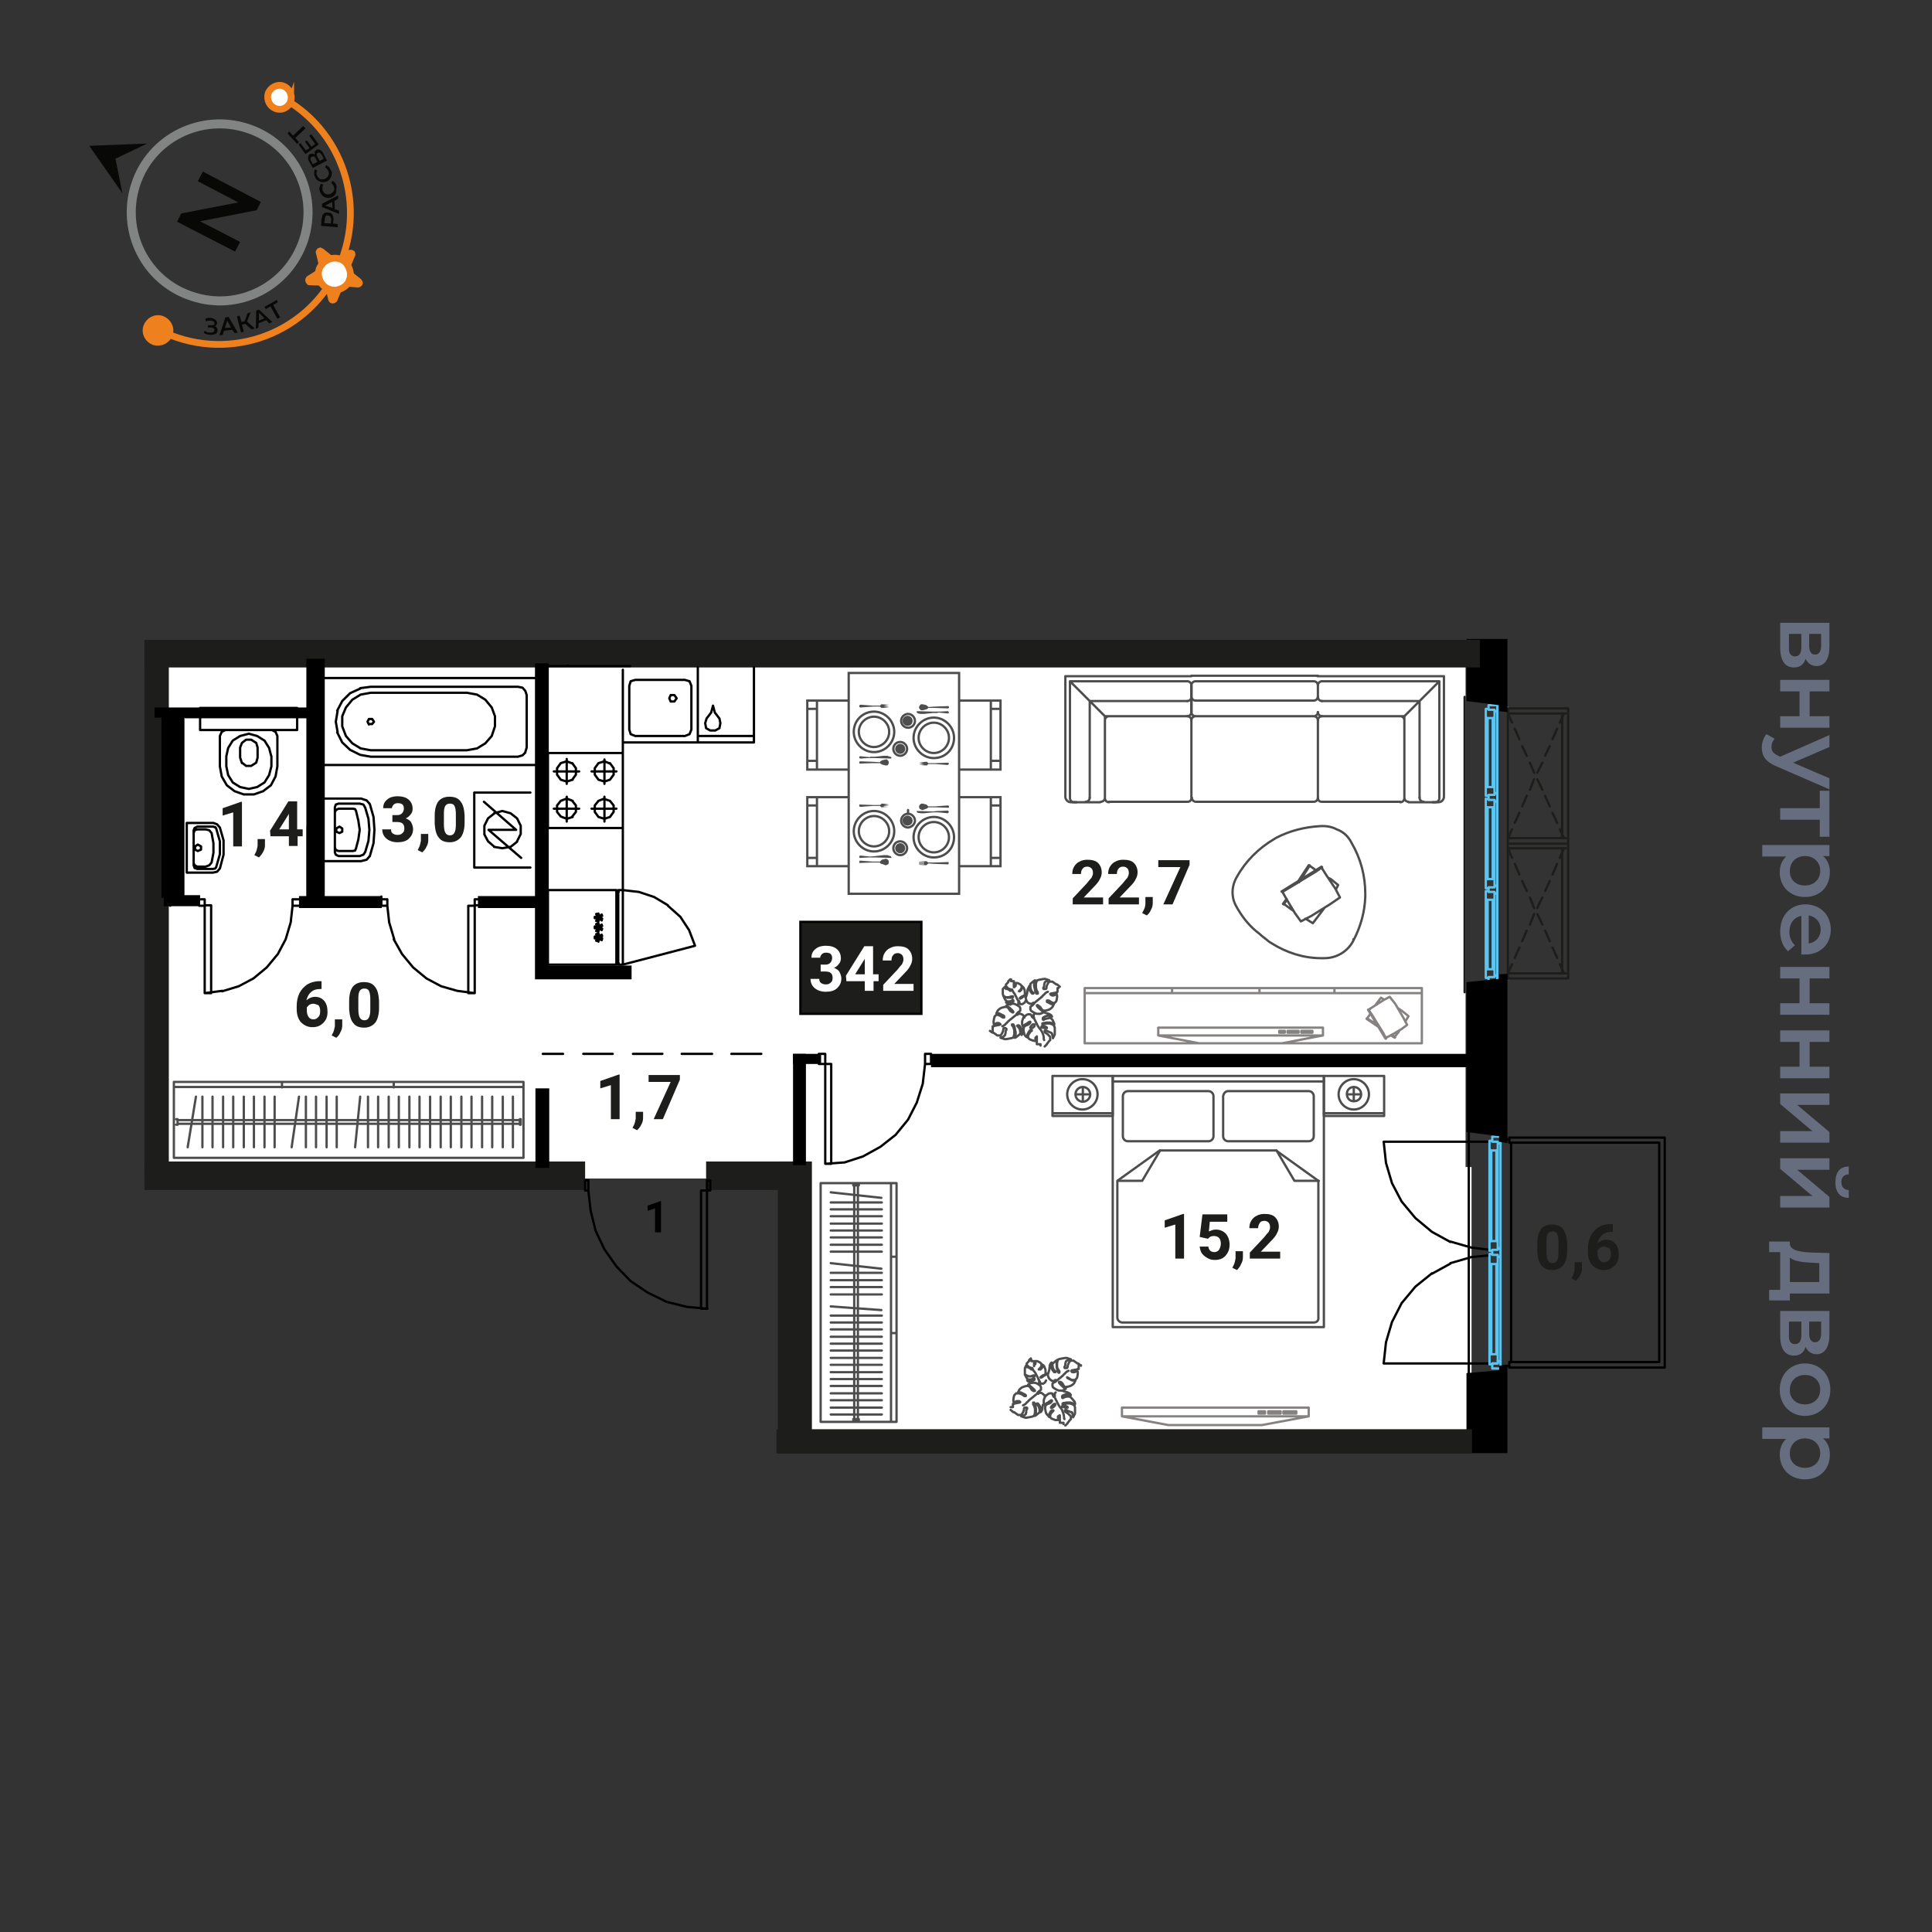 <svg version="1.1" id="Слой_1" xmlns="http://www.w3.org/2000/svg" x="0" y="0" viewBox="0 0 420 420" style="enable-background:new 0 0 420 420" xml:space="preserve"><rect x="0" y="0" width="420" height="420" fill="#333333" stroke="none"/><style>.st0{fill:#fff}.st1,.st2,.st3{fill:none;stroke:#000;stroke-width:.5;stroke-linecap:round;stroke-linejoin:round}.st2,.st3{stroke:#5bc5f2}.st3{stroke:#1d1d1b}.st4{fill:#1d1d1b}.st6,.st8{fill:none;stroke:#4d4d4d;stroke-width:.5}.st6{stroke-linecap:round;stroke-linejoin:round}.st8{stroke-miterlimit:10}.st9{fill:#4d4d4d}.st10{fill:none;stroke:#868281;stroke-width:.5;stroke-linecap:round;stroke-linejoin:round}.st11{enable-background:new}.st13{fill:#656d7f}.st14{fill:none;stroke:#ef801e;stroke-width:1.47;stroke-miterlimit:10}.st15{fill:#080807}</style><g id="_01_квартира"><path class="st0" d="M173.9 256.2v56.9h146v-59.4h-1.3V141.1H33.5v115.1z" id="подложка"/><g id="окна"><path class="st1" d="m328.1 296.9-1.9.1"/><path class="st2" d="M326.2 297v1.2"/><path class="st1" d="m326.2 247.5 1.9.2"/><path class="st2" d="M324.4 296.4v.2M325.6 296.4h-1.2"/><path class="st1" d="m300.8 296.4.5-4.6M301.3 291.8l1.3-4.4M302.6 287.4l2.1-4.1M304.7 283.3l3-3.6M307.7 279.7l3.6-2.9M311.3 276.9l4-2.2M315.3 274.6l4.5-1.3M319.7 273.3l4.1-.4M300.8 296.4h23M323.8 271.7l-4-.5M319.8 271.2l-4.5-1.3M315.3 270l-4-2.2M311.3 267.8l-3.6-3M307.7 264.8l-3-3.6M304.7 261.2l-2.1-4M302.6 257.2l-1.3-4.4M301.3 252.8l-.5-4.6M323.8 248.2h-23"/><path class="st2" d="m325.6 295.8.6.3"/><path class="st1" d="M328.5 248.4v47.7M319.3 244.8v54.8M360.7 296.1v-47.7M360.7 248.4h-32.2M328.5 296.1h32.2M360.7 296.1h-32.6M328.1 297.3h33.8M360.7 248.4v47.7M361.9 297.3v-50M328.1 248.4h32.6M361.9 247.3h-33.8M328.1 296.9v-.1M328.1 296.8v-.1M328.1 296.7v-.1M328.1 296.6v-.1M328.1 296.5v-.1M328.1 296.4v-.2M328.1 296.2v.2M328.1 296.4v.1M328.1 296.5v.1M328.1 296.6v.1M328.1 296.7v.1M328.1 247.7v.2M328.1 247.9v.1M328.1 248v.1M328.1 248.1v.1M328.1 248.2v.2M328.1 248.4v-.2M328.1 248.2v-.1M328.1 248.1v-.1M328.1 248v-.1M328.1 247.9v-.2M328.1 247.7h0M328.1 248.4v-1.1M328.1 296.1v1.2M361.9 247.3h-33.8M361.9 297.3v-50M328.1 297.3h33.8M360.7 248.4h-32.6M360.7 296.1v-47.7M328.1 296.1h32.6"/><path class="st2" d="M326.2 246.4v1.1M326.2 298.2v-.7M325.6 274.6v19.9M323.8 294.5v-19.9M323.8 294.5l.4-.1M324.2 294.4v-19.6M323.8 294.5v-19.9M325.3 294.4v-19.6M325.3 294.4l.3.1M325.6 294.5v-19.9M324.2 274.8l-.4-.2M325.6 274.6l-.3.2M325.6 294.5v1.9M325.3 294.4l.3.1M324.2 294.4h1.1M323.8 294.5l.4-.1M323.8 296.6v-2.1M324.4 296.6h-.6M324.4 272.6v.2M323.8 272.6h.6M323.8 274.6v-2M324.2 274.8l-.4-.2M325.3 274.8h-1.1M325.6 274.6l-.3.2M325.6 272.8v1.8M324.4 272.8h1.2M325.3 294.4h-1.1M325.3 274.8v19.6M324.2 274.8h1.1M324.2 294.4v-19.6M325.6 250v20M323.8 270v-20M323.8 270l.4-.2M324.2 269.8v-19.7M323.8 270v-20M325.3 269.8v-19.7M325.3 269.8l.3.2M325.6 270v-20M324.2 250.1l-.4-.2M325.6 249.9l-.3.2M325.6 270v1.7M325.3 269.8l.3.2M324.2 269.8h1.1M323.8 270l.4-.2M323.8 271.9V270M324.4 271.9h-.6M324.4 271.7v.2M325.6 271.7h-1.2M324.4 248v.2M323.8 248h.6M323.8 250v-2M324.2 250.1l-.4-.2M325.3 250.1h-1.1M325.6 249.9l-.3.2M325.6 248.2v1.8M324.4 248.2h1.2M325.3 269.8h-1.1M325.3 250.1v19.7M324.2 250.1h1.1M324.5 247.1h1.5M324.2 269.8v-19.7M325.6 272.8h-1.2M325.6 273.4v-.6M326.2 273.1l-.6.3M326.2 271.5v1.5M325.6 271.2l.6.4M325.6 271.7v-.5M324.4 271.7h1.2M324.4 272.8v-1.1M325.6 248.7l.6-.3M325.6 295.8v-22.4M325.6 271.2v-22.5M326.2 248.4v47.7M324.4 272.6v-.7M326.2 247.1v1.3M324.4 248.2v-1.1M325.6 248.2h-1.2M325.6 248.7v-.5M326.2 248.4l-.6.3M325.6 296.4v-.6M324.4 296.4h1.2M324.4 297.5v-1.1M326.2 297.5h-1.8M326.2 296.1v1.4M325.6 295.8l.6.3M325.6 297.5h-.8"/><path class="st3" d="M318.4 215.7v-64.2"/><path class="st2" d="M323.4 156.1v15M323.4 171.1h1.1M324.5 171.1v-15M324.5 156.1h-1.1M323 156l.4.1M324.5 156.1l.4-.1M323 155.9v15.3M323 171.2l.4-.1M323.4 171.1v-15M324.5 171.1v-15M324.5 171.1l.4.1M324.9 171.2v-15.3M324.9 154.3h-1.3M323.6 154.3v-.2M323.6 154.1h-.6M323 154.1v1.8M323 156l.4.1M323.4 156.1h1.1M324.5 156.1l.4-.1M324.9 155.9v-1.6M323.6 172.8h1.3M324.9 172.8v-1.6M324.9 171.2l-.4-.1M324.5 171.1h-1.1M323.4 171.1l-.4.1M323 171.2v1.8M323 173h.6M323.6 173v-.2M323.4 175.5v15.6M323.4 191.1h1.1M324.5 191.1v-15.6M324.5 175.5h-1.1M323 175.4l.4.1M324.5 175.5l.4-.1M323 175.4v15.8M323 191.2l.5-.1M323.4 191.1v-15.6M324.5 191.1v-15.6M324.5 191.1l.4.1M324.9 191.2v-15.8M324.9 173.9h-1.3M323.6 173.9v-.3M323.6 173.7h-.6M323 173.6v1.8M323 175.4l.4.1M323.4 175.5h1.1M324.5 175.5l.4-.1M324.9 175.4v-1.5M323.6 192.9h1.3M324.9 192.9v-1.6M324.9 191.2l-.4-.1M324.5 191.1h-1.1M323.5 191.1l-.5.1M323 191.2v1.9M323 193.1h.6M323.6 193.1v-.2M323.4 195.6v15.1M323.4 210.7h1.1M324.5 210.7v-15.1M324.5 195.6h-1.1M323 195.5l.4.1M324.5 195.6l.4-.1M323 195.5v15.3M323 210.8l.4-.1M323.4 210.7v-15.1M324.5 210.7v-15.1M324.5 210.7l.4.1M324.9 210.8v-15.3M324.9 193.9h-1.3M323.6 193.9v-.2M323.6 193.7h-.6M323 193.7v1.8M323 195.5l.4.1M323.4 195.6h1.1M324.5 195.6l.4-.1M324.9 195.5v-1.6M323.6 212.4h1.3M324.9 212.4v-1.6M324.9 210.8l-.4-.1M324.5 210.7h-1.1M323.4 210.7l-.4.1M323 210.8v1.8M323 212.6h.6M323.6 212.6v-.2M323.6 173v.7M323.6 193.1v.6M325.5 174.1l-.6.3M324.9 174.4v18M324.9 211.9l.6.4M325.5 154.5l-.6.3M324.9 154.8v17.5M324.9 172.3l.6.3M324.9 192.4l.6.3M325.5 194.1l-.6.3M325.5 212.3v-57.8M325.5 212.3v-18.2M325.5 172.6v-18.1M325.5 192.7v-18.6M323.6 153.3v1M323.6 154.3h1.3M324.9 154.3v.5M324.9 154.8l.6-.3M325.5 154.5v-1.2M325.5 153.3h-1.9M323.6 172.8v1.1M323.6 173.9h1.3M324.9 173.9v.5M324.9 174.4l.6-.3M325.5 174.1v-1.5M325.5 172.6l-.6-.3M324.9 172.3v.5M324.9 172.8h-1.3M323.6 192.9v1M323.6 193.9h1.3M324.9 193.9v.5M324.9 194.4l.6-.3M325.5 194.1v-1.4M325.5 192.7l-.6-.3M324.9 192.4v.5M324.9 192.9h-1.3M323.6 212.4v1M323.6 213.4h1.9M325.5 213.4v-1.1M325.5 212.3l-.6-.4M324.9 211.9v.5M324.9 212.4h-1.3M323.6 173v.7M325.5 172.6v1.5M324.9 213.4h-.8M324.1 153.3h.8M323.6 193.1v.6M325.5 192.7v1.4M327.5 212.9h.3"/><path class="st3" d="M327.8 153.9v59"/><path class="st2" d="M327.8 153.9h-.3M324.1 152.5v.8M324.1 213.4v.8"/><path class="st3" d="M340.9 154h-13.1M327.8 183.4h13.1M340.9 180.3V154M340.9 183.4V154M340.9 154h-13.1M340.9 183.4h-13.1M340.9 154v29.4M340.9 154h-13.1M327.8 182.2h12.6M327.8 155.1h12.6M340.4 182.2h-.8M339.6 155.1h.8M339.6 182.2v-27.1M340.9 183.4h-13.1M327.8 212.7h13.1M340.9 209.7v-26.3M340.9 212.7v-29.3M327.8 212.7h13.1M340.9 212.7h-13.1M340.9 183.4v29.3M340.9 183.4h-13.1M327.8 211.6h12.6M327.8 184.4h12.6M340.4 211.6h-.8M339.6 184.4h.8M339.6 211.6v-27.2M340 155.1l-.9 2M338.5 158.4l-1 2.3M336.9 162.2l-1 2.1M335.3 165.8l-1.1 2.2M333.5 169.4l-.9 2.3M331.9 173l-1 2.3M330.3 176.7l-1 2.2M328.7 180.3l-.9 1.9M327.8 155.1l.9 2M329.3 158.4l1 2.3M330.9 162.2l1 2.1M332.6 165.8l.9 2.2M334.2 169.4l1.1 2.3M335.9 173l1 2.3M337.5 176.7l1 2.2M339.1 180.3l.9 1.9M340 184.4l-.9 2.1M338.5 187.8l-1 2.3M336.9 191.5l-1 2.2M335.3 195.1l-1.1 2.3M333.5 198.7l-.9 2.3M331.9 202.3l-1 2.3M330.3 206l-1 2.2M328.7 209.6l-.9 2M327.8 184.4l.9 2.1M329.3 187.8l1 2.3M330.9 191.5l1 2.2M332.6 195.1l.9 2.3M334.2 198.7l1.1 2.3M335.9 202.3l1 2.3M337.5 206l1 2.2M339.1 209.6l.9 2"/></g><g id="монолит"><path d="M327.7 248.5v-36.8l-1.8.1v1l-7.1.7v32.6l7.1.9v1.2zM327.7 296.7l-1.8.2v1l-7.1.6v17.4h8.9zM318.8 152.4l7.1.9v1.3l1.8.2v-15.9h-8.9z"/></g><g id="перегородки"><path class="st4" d="M169.1 252.5h7.4v60.8h-7.4z"/><path class="st4" d="M153.5 252.5h22.4v6.2h-22.4zM31.4 252.5h95.8v6.2H31.4z"/><path class="st4" d="M31.4 139.3h5.3v115.4h-5.3z"/><path class="st4" d="M31.4 139.1h290.3v6H31.4z"/><path style="fill:none;stroke:#000;stroke-width:3;stroke-miterlimit:10" d="M137.3 211.4h-19.5v-67.2"/><path d="M103.9 194.8h14.2v2.6h-14.2zM65 194.8h18v2.6H65zM35.6 194.6h7.9v2.4h-7.9z"/><path d="M35.1 155.6h5v39.6h-5z"/><path d="M33.6 153.8h33.3v2.2H33.6z"/><path d="M66.6 143.2h4v52.5h-4zM202.4 229.1h117.3v2.9H202.4zM172.4 229.1h2.8v24.2h-2.8z"/><path d="M172.4 229.1h6.1v2.2h-6.1zM116.4 236.6h3v17.3h-3z"/><path class="st1" d="M165.5 229.1H159M154.8 229.1h-6.6M144 229.1h-6.4M133.2 229.1h-6.4M122.4 229.1H118"/><path class="st4" d="M168.8 310.7H320v5.3H168.8z"/></g><g id="с_у"><path class="st1" d="M66.9 144.7h-.1M37 194.9v.2M37 196.5v.4M37 195.1v1.4M67.3 144.8h-.4M47.8 166.6l.4 2.2M48.2 168.8l1.1 1.9L51 172l2 .7M53 172.7h2.2M55.2 172.7l2-.7M47.8 160v6.6M48.2 159.1l-.4.9M43.5 153.9h21.1M43.5 158.7v-2.8M43.5 154.2v-.3M59 166.6l-.5 1.9M55.9 171.1l-1.8.4M54.1 159.5l1.8.5M58.5 162.6l.5 1.9M43.5 158.7h21.1M47.8 188.8l.8-3M48.6 182.7l-.8-2.8M46 181.1l-.5-.6M45.5 188.1l.5-.6M42.9 179.7l-.6.3M42.9 188.9l-.6-.2M46.8 188.8l.2-.3M47 180.1l-.2-.3M47.8 185.7v-2.8M43 183.6l-.6.4M42.4 184v.7M42.4 184.7l.6.3M42.9 188.4l-.6-.3M42.3 180.5l.6-.2M80.6 163.1l-2.2-.4M76.6 161.6l-1.4-1.6M75.2 153.8l1.4-1.7M78.4 151l2.2-.4M80.6 164.5l-2.3-.4M78.3 149.6l2.3-.3M112.6 164.5h-32M114.5 162.5l-.3 1M114.2 150.2l.3.9M80.6 149.3h32M101.5 163.1H80.6M101.5 150.6H80.6M79.7 174l-1.2-.4M78.5 187.2l1.2-.3M73.8 179.7l-.7.4M73.1 180.1v.7M73.1 180.8l.7.3M77.9 178.4l-.5-2.1M77.4 184.4l.5-1.9M80.1 178l-.7-2.4M79.4 185.2l.7-2.4M81.2 177.6l-.8-2.8M80.4 186.1l.8-2.8M106.2 180.4l7.1 6.1M105.2 174.3l7 6.1M106.2 180.4h6M107.5 176.8l-1.4 1.1M106.1 182.9l1.4 1.2M109.2 184.4l1.8-.3M111 184.1l1.4-1.1M113.2 181.3v-1.8M112.4 177.9l-1.4-1.1M111 176.8l-1.8-.5M103.1 188.6v-16.3M103.1 172.3h12.2M115.3 188.6h-12.2M40.3 155.9h26.6M66.9 194.9v-15.2M37 194.9v.2M37 196.5v.4M37 195.1v1.4M69.9 194.9h-1.2M68.7 194.9h1.2M68.7 194.9v-50.1M59.9 159.1l-.8-.4M52.2 171.1l-1.6-1M50.6 170.1l-1-1.6M49.6 162.6l1-1.6M50.6 161l1.6-1M46.3 189.7l.9-.2M42.3 180l-.2.5M42.3 188.7l-.2-.6M46.3 188.9l.5-.1M42.1 188.1v-7.6M42.3 188.1l-.2-.5M42.1 181.1l.2-.6M80.3 180.4l-.2-2.4M80.1 182.8l.2-2.4M81.4 180.4l-.2-2.8M81.2 183.3l.2-2.9M69.9 194.9h-1.2M60.3 166.6V160M57.2 172l1.7-1.3M56 162.5v2.2M48.6 185.8v-3.1M47.2 179.2l-.8-.3M46.4 185.4v-2.1M46.8 179.9l-.4-.2M106.9 160l.7-2.1M107.6 155.7l-.7-1.9M80.2 156.3h.7M80.9 157.4h-.7M78.3 164.1l-2.2-1.1M76.1 150.7l2.2-1M78.2 186.1l.8-.3M78.2 174.7l.8.2M77.4 184.4l-.2.5M77.4 176.3l-.2-.4M68.6 194.9h-1.3M67.3 194.9v-50.1M67.3 194.9h1.3M68.6 144.8h-1.3M60.3 160l-.4-.9M58.9 170.7l1-1.9M59.9 168.8l.4-2.2M49 158.7l-.8.4M49.2 164.4v2.2M49.6 168.5l-.4-1.9M49.2 164.4l.4-1.8M53.5 166.5h1.1M54.6 166.5l1.1-.7M55.7 165.8l.3-1.1M53.5 160.8h1.1M54.6 160.8l1.1.7M55.7 161.5l.3 1M46.4 178.9h-5.8M40.6 189.7h5.7M46 187.5l.4-2.1M46.4 183.3l-.4-2.2M47 188.5l.8-2.8M47.8 182.9l-.8-2.8M43.7 184.7v-.7M40.6 178.9v10.8M105.5 161.6l1.4-1.6M106.9 153.8l-1.4-1.7M78.4 162.7l-1.8-1.1M76.6 152.1l1.8-1.1M80.9 156.3l.4.6M81.3 156.9l-.4.5M114.2 163.6l-.6.6M114.5 151.1v11.4M113.6 149.5l.6.7M70.3 166.3h46.1M70.3 147.4v18.9M116.4 147.4H70.3M80.4 174.8l-.7-.8M79.7 186.9l.7-.8M77.2 184.9l-.5.1M77.2 175.9l-.5-.1M76.7 175.8h-3.1M73.6 185h3.1M78.2 174.7h-4.6M73.6 186.1h4.6M109.2 176.3l-1.8.5M107.4 184.1l1.8.3M112.4 182.9l.8-1.6M113.2 179.5l-.8-1.6M70.3 179.7v15.2M68.6 194.9h-1.3M101.5 163.1l2.2-.4M103.7 162.7l1.8-1.1M107.6 157.9v-2.2M105.5 152.1l-1.8-1.1M103.7 151l-2.2-.4M75.2 160l-.8-2.1M74.4 157.9v-2.2M74.4 155.7l.8-1.9M79.9 156.9l.3-.6M80.2 157.5l-.3-.6M76.1 163l-1.7-1.6M74.4 161.4l-1.1-2.2M73.4 159.2l-.4-2.3M73 156.9l.4-2.4M73.3 154.5l1.1-2.1M74.4 152.4l1.7-1.7M113.6 164.2l-1 .3M112.6 149.3l1 .2M79 185.8l.4-.6M79 174.9l.4.7M73.8 181.1l.6-.3M74.4 180.8v-.7M74.4 180.1l-.6-.4M72.8 176.6v-1.1M73.6 185l-.6-.2M73 184.8l-.2-.6M72.8 176.6l.2-.5M73 176.1l.6-.3M72.8 184.2v-7.6M78.2 180.4l-.3-2M77.9 182.5l.3-2.1M72.8 175.5l.2-.6M73 174.9l.6-.2M72.8 185.3l.2.5M73 185.8l.6.3M72.8 185.3v-.5M78.5 173.6h-7.9M70.6 187.2h7.9M72.8 180.4v4.6M106.1 177.9l-.8 1.6M105.3 179.5v1.9M105.3 181.4l.8 1.5M64.6 156v2.7M59 164.4v2.2M58.5 168.5l-1 1.6M57.5 170.1l-1.6 1M54.1 171.5l-1.9-.4M52.2 160l1.9-.5M55.9 160l1.6 1M57.5 161l1 1.6M52.2 162.5v2.2M52.2 164.7l.4 1.2M52.6 165.8l.9.7M52.2 162.5l.4-1M52.6 161.5l.9-.7M47.2 189.5l.6-.7M47.8 179.9l-.6-.7M45.5 180.5l-.8-.2M44.7 188.4l.8-.3M44.7 180.3h-1.8M42.9 188.4h1.8M46.4 179.7h-3.5M46.3 188.9h-3.4M43 185l.7-.3M43.7 184l-.7-.4"/></g><g id="кухня"><path class="st1" d="m123.5 144.7-.3.1M147.1 151.8l-.5.7M146.6 152.5h-.8M145.8 151.1h.8M146.6 151.1l.5.7M130.1 198.6l.1.7M130.1 200.3l.1-.7M130.1 200.8l.1.6M130.1 202.5l.1-.7M130.1 202.9l.1.6M130.1 204.7l.1-.7M142.2 195l-3.3-1.1M134.5 209.4h-.5M134 193.9h.5M134 193.5v16.2M119.1 193.5H134M119.1 209.7v-16.2M134 209.7h-14.9M123.2 173.6l1.3.5M124.5 177.6l-1.3.4M121.9 177.5l-.8-1M121.1 176.5v-1.4M121.1 175.1l.8-1M131.4 173.6l-1.3.5M130.1 177.6l1.3.4M123.2 169.9l1.3-.4M124.5 166l-1.3-.5M121.9 165.9l-.8 1.1M121.1 167v1.4M121.1 168.4l.8 1.1M131.4 169.9l-1.3-.4M130.1 165.9l1.3-.4M119.1 163.7h16.3M135.4 180h-16.3M119.1 180v-16.3M123.2 178.6v-5.4M123.2 165v5.4M156.4 156.2l.2 1M156.6 157.2l-.2 1.1M156.4 158.3l-.9.5M155.5 158.8h-1.1M154.4 158.8l-.9-.5M155.4 154.9l1 1.3M137 144.8h-18.2M150.3 158.6v-9.5M130.8 198.8l.1.3M130.8 200.1l.1-.4M130.8 201l.1.3M130.8 202.2l.1-.3M130.8 203.2l.1.3M130.8 204.4l.1-.4M118.8 194.9v.2M118.8 195.1v1.4M118.8 194.9v-50.1M118.8 194.9v-50.1M137.1 148.1l-.3 1M136.8 158.6l.3 1M136.8 149.1v9.5M145.8 152.5l-.3-.7M145.5 151.8l.3-.7M123.2 178l-1.3-.5M121.9 174.1l1.3-.5M123.2 165.5l-1.3.4M121.9 169.5l1.3.4M153.5 158.3l-.2-1.1M153.3 157.2l.3-1M118.4 144.7h0M148.9 160l1-.4M149.9 159.6l.4-1M135.4 161.4h16.3M135.4 145.6v15.8M150.3 149.1l-.4-1M149.9 148.1l-1-.3M130.9 199.1l-.6.3M130.9 199.7l-.6-.3M130.9 201.3l-.6.3M130.9 201.9l-.6-.3M130.9 203.5l-.6.2M130.9 204l-.6-.3M151.1 205.6l-1.3-3.4M149.8 202.2l-1.9-2.9M145.2 196.8l-3-1.8M138.9 193.9l-3.5-.4M135.4 209.7l15.7-4.1M135.4 209.7h-1M135.4 193.5v16.2M134.4 193.5h1M134.4 209.7v-16.2M124.4 174.1l.8 1M125.2 176.5l-.8 1M131.4 178l1.2-.4M133.4 176.5v-1.4M132.6 174.1l-1.2-.4M124.4 169.5l.8-1.1M125.2 167l-.8-1.1M131.4 165.5l1.2.5M133.4 167v1.4M132.6 169.5l-1.2.4M135.4 161.5v31.9M120.4 175.8h5.5M131.4 178.6v-5.4M120.4 167.7h5.5M131.4 165.1v5.3M117.4 194.9h1.4M137.1 159.6l1 .4M138.1 160h10.8M151.7 161.4v-16.3M130.8 198.8l-.6.5M130.8 200.1l-.6-.5M129.6 198.7l.4.7M130.1 198.6l-.5.1M129.6 200.2l.4-.6M130.1 200.3l-.5-.1M129.3 199.6h.7M129.3 199.3l.7.1M129.3 199.6v-.3M130.8 201l-.6.4M130.8 202.2l-.6-.4M129.6 200.9l.4.5M130.1 200.7l-.5.2M129.6 202.4l.4-.6M130.1 202.5l-.5-.1M129.3 201.8h.7M129.3 201.4h.7M129.3 201.8v-.4M130.8 203.2l-.6.3M130.8 204.4l-.6-.4M129.6 203.1l.4.5M130.1 202.9l-.5.2M129.6 204.5l.4-.7M130.1 204.6l-.5-.1M129.3 204l.7-.1M129.3 203.6h.7M129.3 204v-.4M147.9 199.3l-2.7-2.4M125.2 175.1v1.4M130.1 174.1l-.8 1M129.3 175.1v1.4M129.3 176.5l.8 1.1M132.6 177.6l.8-1.1M133.4 175.1l-.8-1M125.2 168.4V167M130.1 169.5l-.8-1.1M129.3 168.4V167M129.3 167l.8-1.1M132.6 165.9l.8 1.1M133.4 168.4l-.8 1.1M134 175.8h-5.4M134 167.7h-5.4M151.7 161.4v-16.3M151.7 160h12.1M163.8 161.4h-12.1M148.9 147.8h-10.8M138.1 147.8l-1 .3M155 153.4l.4 1.5M153.6 156.2l1-1.3M154.6 154.9l.4-1.5M163.9 145.1v16.3M151.7 158v-4.8"/></g><g id="двери"><path class="st1" d="M154.4 258.1h0M127.2 257.1h0M154.4 258.8v-2.2M127.9 256.6h-.7M127.2 256.6v2.2M127.2 258.8h.7M134 275.3l3.1 3.2M140.8 281l4.1 2M127.9 258.8v-2.2M127.9 258.8l.5 4.4M153.7 258.8h.7M154.4 256.6h-.7M153.7 256.6v2.2M153.7 284.5v-25.7M128.4 263.2l1.1 4.4M129.5 267.6l1.9 4M131.4 271.6l2.6 3.7M153.7 258.8h-1.3M152.4 258.8v25.7M152.4 284.5h1.3M137.1 278.5l3.7 2.5M144.9 283l4.4 1.1M149.3 284.1l4.5.4M179.4 229.1H178M178 229.1v2.2M178 231.3h1.4M179.4 231.3v-2.2M201.1 231.3h1.3v-2.2h-1.3v2.2M179.4 253h1.3M180.7 253v-21.7M180.7 231.3h-1.3M179.4 231.3V253M201.1 231.3l-.5 4.3-1.3 4.1-1.9 3.7-2.7 3.3-3.3 2.6-3.8 2.1-4 1.3M183.6 252.7l-4.2.3M84.6 200.5l1.1 3.7M85.6 204.2l1.8 3.2M89.8 210.3l2.9 2.4M95.9 214.4l3.5 1M44.5 196.8v-1.3M63.6 196.9H65M65 195.5h-1.4M63.6 195.5v1.4M44.5 215.9h1.4M45.9 196.8h-1.4M44.5 196.8v19.1M48.3 215.4l-3.8.5M87.4 207.4l2.4 2.9M103.2 196.9h-1.4M101.8 196.9v19M101.8 215.9h1.4M92.7 212.7l3.2 1.7M82.9 194.9v.6M84.2 195.5h-1.3M82.9 195.5v1.4M82.9 196.9h1.3M99.4 215.4l3.8.5M45.9 215.9v-19M82.9 194.9v.6M103.2 196.8h1.4M104.6 195.5h-1.4M103.2 195.5v1.3M84.2 196.9v-1.4M103.2 215.9v-19.1M84.2 196.9l.4 3.6M44.5 195.5h-1.2M43.3 196.9h1.2M63.6 196.9l-.4 3.6M63.2 200.5l-1.1 3.7M62.1 204.2l-1.7 3.2M60.4 207.4l-2.4 2.9M58 210.3l-2.9 2.4M55.1 212.7l-3.2 1.7M51.9 214.4l-3.6 1.1"/></g><g id="мебель"><path class="st6" d="M287.8 233.9h13.1v8.7h-13.1zM228.8 233.9h13.1v8.7h-13.1zM245.2 237.2h17.5c.6 0 1.1.5 1.1 1.1v8.7c0 .6-.5 1.1-1.1 1.1h-17.5c-.6 0-1.1-.5-1.1-1.1v-8.7c0-.6.5-1.1 1.1-1.1zM267 237.2h17.5c.6 0 1.1.5 1.1 1.1v8.7c0 .6-.5 1.1-1.1 1.1H267c-.6 0-1.1-.5-1.1-1.1v-8.7c.1-.6.5-1.1 1.1-1.1z"/><path class="st6" d="M241.9 233.9h45.9v54.6h-45.9z"/><path class="st6" d="M285.6 287.5H244c-.6 0-1.1-.5-1.1-1.1v-29.7l9.2-6.6h25.3l9.2 6.6v29.7c.1.6-.3 1.1-1 1.1 0 0 0 0 0 0z"/><path class="st6" d="M286.7 256.7h-5.3l-3.9-6.6M243 256.7h5.3l3.9-6.6M228.9 242h13M287.8 242h13M297.6 237.9c0 1.8-1.5 3.3-3.3 3.3s-3.3-1.5-3.3-3.3 1.5-3.3 3.3-3.3h0c1.8 0 3.3 1.5 3.3 3.3 0 0 0 0 0 0z"/><path class="st6" d="M295.9 237.9c0 .9-.7 1.5-1.6 1.5-.9 0-1.5-.7-1.5-1.6 0-.9.7-1.5 1.5-1.5.9 0 1.6.7 1.6 1.6 0 0 0 0 0 0zM294.3 236.4v3M292.9 237.9h2.9M238.6 237.9c0 1.8-1.5 3.3-3.3 3.3-1.8 0-3.3-1.5-3.3-3.3 0-1.8 1.5-3.3 3.3-3.3 0 0 0 0 0 0 1.9 0 3.3 1.5 3.3 3.3 0 0 0 0 0 0z"/><circle class="st6" cx="235.4" cy="237.9" r="1.6"/><path class="st6" d="M235.4 236.4v3M233.9 237.9h3M287.8 235.1h-45.9M37.8 235.2h76v16.5h-76zM38.1 236.3h75.7M61.3 236.4v-1.1M85.6 236.4v-1.1M38.6 244.5v-1.2M38.3 243.3h.3M38.3 244.5h.3M113 244.5v-1.2M113.2 244.5v-1.2M113 243.3h.2M113 244.5h.2M38.6 243.5H113M38.6 244.3H113M40.8 249.4l1.8-11M44 249.4v-11M46.2 249.4v-11M48.5 249.4v-11M50.7 249.4v-11M53 249.4v-11M55.2 249.4v-11M57.5 249.4v-11M59.7 249.4v-11M63.4 249.4l1.6-11M66.5 249.4v-11M68.7 249.4v-11M71 249.4v-11M73.2 249.4v-11M77.2 249.4l1.1-11M80 249.4v-11M82.2 249.4v-11M84.5 249.4v-11M86.7 249.4v-11M89 249.4v-11M91.2 249.4v-11M93.5 249.4v-11M95.8 249.4v-11M98 249.4v-11M100.3 249.4v-11M102.5 249.4v-11M104.8 249.4v-11M107 249.4v-11M109.3 249.4v-11M111.5 249.4v-11M178.4 257.2h16.5v51.9h-16.5zM193.7 257.3V309M193.7 273.2h1.1M193.7 289.8h1.1M185.5 257.7h1.2M186.7 257.5v.2M185.5 257.5v.2M185.5 308.5h1.2M185.5 308.7h1.2M186.7 308.5v.2M185.5 308.5v.2M186.5 257.7v50.8M185.7 257.7v50.8M180.6 259.2l11 1.2M180.6 261.4h11.1M180.6 262.9h11.1M180.6 264.4h11.1M180.6 266h11.1M180.6 267.5h11.1M180.6 269h11.1M180.6 270.6h11.1M180.6 272.1h11.1M180.6 274.6l11 1.2M180.6 276.7h11.1M180.6 278.3h11.1M180.6 279.8h11.1M180.6 281.4h11.1M180.6 284l11 .8M180.6 286h11.1M180.6 287.5h11.1M180.6 289h11.1M180.6 290.6h11.1M180.6 292.1h11.1M180.6 293.6h11.1M180.6 295.2h11.1M180.6 296.7h11.1M180.6 298.3h11.1M180.6 299.8h11.1M180.6 301.3h11.1M180.6 302.9h11.1M180.6 304.4h11.1M180.6 306h11.1M180.6 307.5h11.1M286.5 173.4c0 .5-.4.9-.9.9h0H260c-.5 0-.9-.4-.9-.9M259 146.9h27.5M259.9 155.7h25.7M285.5 148.1h-25.6M259.9 155.7h25.7M259.9 152.3h25.6M259 156.6c0-.5.4-.9.9-.9M259 149c0-.5.4-.9.9-.9M259.9 155.7c-.5 0-.9-.4-.9-.9M259.9 152.3c-.5 0-.9-.4-.9-.9M286.5 156.6c0-.5-.4-.9-.9-.9h0M286.5 149c0-.5-.4-.9-.9-.9M285.6 155.7c.5 0 .9-.4.9-.9v0M285.6 152.3c.5 0 .9-.4.9-.9M239.2 174.4h-5.7M240.2 173.4v-16.8M241.1 155.7h17M232.6 148.1v25.3M233.5 174.4h5.7M240.2 173.4v-17.7M240.2 155.7h17.9M259 154.8V149M258.1 148.1h-25.5M236.9 173.4v-21M236.9 152.4h21.2M240.2 155.7l-7.6-7.6M241.1 174.4c-.5 0-.9-.4-.9-.9M240.2 156.6c0-.5.4-.9.9-.9M258.1 155.7c.5 0 .9.4.9.9v0M233.5 174.4c-.5 0-.9-.4-.9-.9M240.2 173.4c0 .5-.4.9-.9.9h0"/><path class="st6" d="M259 154.8c0 .5-.4.9-.9.9M258.1 148.1c.5 0 .9.4.9.9v0M236.9 173.4c0 .5-.4.9-.9.9M259 151.5c0 .5-.4.9-.9.9h0M259 149v5.8M259 156.6v16.9c0 .5-.4.8-.8.8h-17.1M234 174.4h-1.2c-.7 0-1.2-.6-1.2-1.2V147H259M306.2 174.4h5.8M305.3 173.4v-16.8M304.4 155.7h-17M312.9 148.1v25.3M312 174.4h-5.8M305.3 173.4v-17.7M305.3 155.7h-17.9M259 154.8V149M287.4 148.1h25.5M308.6 173.4v-21M308.6 152.4h-21.2M305.3 155.7l7.6-7.6M304.4 174.4c.5 0 .9-.4.9-.9h0M305.3 156.6c0-.5-.4-.9-.9-.9M287.4 155.7c-.5 0-.9.4-.9.9M312 174.4c.5 0 .9-.4.9-.9h0M305.3 173.4c0 .5.4.9.9.9"/><path class="st6" d="M286.5 154.8c0 .5.4.9.9.9h0M287.4 148.1c-.5 0-.9.4-.9.9M308.6 173.4c0 .5.4.9.9.9h0M286.5 151.5c0 .5.4.9.9.9M259 149v5.8M286.5 156.6v16.9c0 .5.4.8.8.8h17.1M311.5 174.4h1.2c.7 0 1.2-.6 1.2-1.2V147h-27.5M286.5 148.9v3M227.2 303.6l-.1-.2v-.1h-.1l-.2-.2-.4-.3h-.5l-.1.1-.1.1h-.1s-.1 0-.1-.1v-.1l.2-.2h0l.1-.1.1-.1.2-.1.1-.1.1-.1v-.5l-.1-.3-.5-.4-.2-.1-.2-.1-.3-.1h-.7l-.3.1c-.2.1-.4.2-.5.3.3.2.6.4.8.6.1.1.7.6.7.7 0 .1-.1.1-.1.1h-.2c-.2-.1-.4-.2-.5-.4-.2-.3-.3-.6-.7-.7h-.4c-.4.1-.8.2-1.2.5l-.3.3-.1.2-.1.2-.1.2v0H221.9l.2.1.2.1.4.2.2.1.1.1v.2H222.7v0l-.3-.2-.3-.2-.3-.1-.3-.1h-.6l-.1.1-.1.1-.1.1-.1.1-.1.3-.1.6v.4l.1.3h.1l.1-.1.2-.1.2-.1H221.6l.1.1.1.1h0l-.1.1-1.1.2-.2.1h-.2 0v.7h0-.5 0M219.7 306.5h0l.6.5h.2l.1.1.3.2.4.3h.7l.1-.1.2-.3.2-.4c0-.1.1-.3.1-.4s0-.4.2-.4h.4c.1 0 .1.1.1.2s0 .1-.1.2-.1.3-.1.4v.2l-.1.3v.1l-.1.1-.1.1-.2.1-.3.1-.3.1.9.3h.2l.6-.1.5-.1.4-.1.1-.1h.1v0l.1-.3.1-.4v-.8l-.1-.4-.1-.3-.2-.3v-.4h.2l.1.2.1.2.1.4.1.5v.8l-.1.4-.1.4h0s0 0 0 0h0l.3-.2.5-.4.1-.1.1-.1v-.5l-.1-.5-.2-.4-.3-.3-.1-.1c0-.1.1-.1.1-.1h.2s.1 0 .1.1c.3.3.5.7.6 1.1v0l-.1.7.2-.2.1-.2.1-.2v-.2l.1-.8"/><path class="st6" d="m225.3 303.1-1.1.9c-.2.1-.3.3-.5.4-.2.2-.3.4-.5.5-.2.3-.5.5-.8.6M227.5 298.8v-.2c-.1.2-.3.4-.6.5-.1.1-.5.4-.6.4l-.1-.1s0 0 0 0 0-.1.1-.1c.1-.1.2-.2.4-.3.2-.1.5-.1.6-.4v-.3c0-.3 0-.7-.2-1l-.1-.3-.1-.1-.1-.1-.1-.1h0v.4l-.1.1-.1.2-.2.2-.1.1h-.4v0h0l.2-.2.2-.2.1-.2.1-.2v-.4l-.1-.1-.1-.1-.1-.1-.2-.1-.4-.2H224.9l.1.1.1.1v.4l-.1.1-.1.1-.1.1h0v.2-1.1 0h0-.6 0V295.6h0M225.7 300.9l.2-.3v-.5l-.1-.1v-.1m.1.2h0l.1.2h0l.1.1V300.7l.1.1H226.8l.4-.3.1-.2.1-.2"/><path class="st6" d="M224.1 295.3h0l-.4.4v.1h0v.1l-.1.1-.2.2-.2.2V296.7h0v0l.1.1.2.2.2.2.3.1c.1 0 .2.1.3.2v.2h-.1c-.1 0-.1 0-.1-.1-.1-.1-.2-.1-.3-.2l-.2-.1-.2-.1h-.2v-.1l-.1-.2v.1-.2l-.3.6V298.9h0l.2.1.2.1.3.1h.6l.3-.1.2-.1h.3v.2h-1.2l-.3-.1-.2-.1-.2-.1h-.1 0l.1.3.2.4.1.1.1.1.1.1H224.1l.3-.1c.1 0 .2-.1.3-.2h.1l.1.1v.2s0 .1-.1.1c-.3.2-.6.3-.9.3h-.1l-.5-.2.1.1.1.1.2.1.2.1.4.1"/><path class="st6" d="M225.8 299.9c-.1-.3-.3-.6-.5-1-.1-.1-.1-.3-.2-.4s-.2-.3-.3-.4c-.2-.2-.3-.4-.4-.7M235 296.9h0l-.6-.5h-.1 0-.1l-.1-.1-.3-.2-.4-.3h-.7l-.1.1-.2.3-.2.4c0 .1-.1.3-.1.4s0 .4-.2.4h-.4c-.1 0-.1-.1-.1-.2s0-.1.1-.2.1-.3.1-.4v-.2l.1-.3v-.1l.1-.1.1-.1.3-.1.3-.1.3-.1-.9-.3h-.3l-.6.1-.5.1-.4.1-.1.1h0l-.1.3-.1.4v.8l.1.4.2.3.2.3V298.4h0-.2l-.1-.2-.1-.2-.1-.4-.1-.5v-.8l.1-.4.1-.3h0s0 0 0 0h0l-.3.2-.5.4-.1.1-.1.1-.1.1v.4l.1.5.2.4.3.3.1.1c0 .1-.1.1-.1.1h-.2s-.1 0-.1-.1c-.3-.3-.5-.7-.6-1.1v-.2l.1-.7-.2.2-.1.2-.1.2v.2l-.1.8-.2.7-.1.2V299l.1.3.1.2v.1l.1.1.2.2.4.3h.5l.1-.1.1-.1h.1s.1 0 .1.1c0 0 0 0 0 0l-.2.2h0l-.1.1-.1.1-.2.1-.1.1-.1.1v.5l.1.3.6.4.2.1.2.1.3.1h.7l.3-.1c.2-.1.4-.2.5-.3-.3-.1-.6-.4-.8-.6-.1-.1-.7-.6-.7-.8 0-.1.1-.1.1-.1h.2c.2.1.4.2.5.4.2.3.3.7.6.7h.4c.4-.1.8-.2 1.2-.5l.3-.3.1-.2.1-.2.1-.2h-.7l-.2-.1-.2-.1-.4-.2-.2-.1-.1-.1v-.1.1h.2l.3.2.3.2.3.1h.6l.1-.1.1-.1.1-.1.1-.1.1-.3.1-.6v-.4l-.1-.3h0-.1l-.1.1-.2.1-.2.1h-.5l-.1-.1-.1-.1h0v-.1h0l.1-.1 1.1-.2.2-.1h.2V296.8h.5"/><path class="st6" d="m229.4 300.4 1.1-.9c.2-.1.3-.3.5-.4.2-.2.3-.4.5-.5.2-.3.5-.5.8-.6M229.5 302.7l-.2.2V303.7s0 .1-.1 0h-.1l-.1-.2h0l-.1-.1v-.1l-.1-.2v-.1l-.1-.1h-.5l-.3.1-.5.4-.2.2-.1.2-.1.3-.1.3v.6c.1.2.1.4.2.5.2-.3.4-.5.7-.6.1-.1.7-.5.8-.5.1 0 .1.1.1.1 0 .1 0 .1-.1.2-.1.2-.3.3-.5.4-.3.1-.7.2-.8.5 0 .1-.1.3-.1.4 0 .4.1.8.2 1.2l.2.3.1.1.1.1.2.1v.2-.4l.1-.2.1-.2.1-.2.2-.3.2-.1H229v.1h0l-.2.2-.2.2-.2.3-.1.3v.4l.1.1.1.1.1.1.3.1.5.2h.8l-.1-.2-.1-.2v-.4.1l.1-.1.1-.1.1-.1h.1v0h0V309.3H231.2V309.6h0M231.6 309.9h0l.5-.5v-.1h0l.1-.1.1-.1.2-.3.3-.3v-.5 0-.1l-.1-.1-.2-.2-.3-.3-.3-.2c-.1-.1-.3-.1-.4-.3v-.2s0-.1.1-.1h.2c.1 0 .1.1.2.1.1.1.2.2.4.2l.2.1.3.1h.1l.1.1v.1l.1.3.1.3v.3l.4-.8V306l-.1-.4-.1-.1v0h0l-.3-.2-.3-.1-.3-.1h-.7l-.3.1-.3.1H231v-.2l.2-.1h.2l.4-.1h.9l.3.1.3.1.3.2h.1v-.3l-.1-.3-.6-.7-.1-.1-.1-.1-.1-.1-.2-.1H231.9l-.4.1c-.1.1-.3.1-.4.2 0 0-.1.1-.1 0-.1 0-.1-.1-.1-.2v-.2l.1-.1c.3-.2.7-.3 1.1-.3h.1l.6.2-.1-.2-.2-.2-.2-.1-.2-.1-.7-.2-.5-.2"/><path class="st6" d="m229.4 304 .6 1.2c.1.2.2.4.3.5.1.2.3.4.4.5.2.3.3.6.4.9.1.3.2.6.2.9 0 .2 0 .3.1.5M231.2 305.9l.4.1h.5s0 0 0 0c0-.1 0-.2-.1-.2s-.1-.1-.2-.1c-.3-.1-.5-.1-.8-.1-.1 0-.1.1-.1.2.1 0 .2.1.3.1zM229.4 305.4v-.2s0 0 0 0h-.1c-.1 0-.2 0-.3.1l-.1.1c-.1.1-.7.7-.3.7.3-.1.8-.5.8-.7zM222.7 221.2l-.1-.2v-.1l-.1-.1-.2-.2-.4-.2h-.5l-.1.1-.1.1h-.1s-.1 0-.1-.1v-.1l.2-.2h0l.1-.1.1-.1.2-.1.1-.1.1-.1v-.5l-.1-.3-.6-.4-.2-.1-.2-.1-.3-.1h-.8l-.3.1c-.2.1-.4.2-.5.3.3.2.6.4.8.6.1.1.7.6.7.8 0 .1-.1.1-.1.1-.1 0-.1 0-.2-.1-.2-.1-.4-.2-.5-.4-.2-.3-.3-.6-.7-.7h-.4c-.4.1-.9.2-1.2.5l-.3.3-.1.2-.1.2-.1.2H217.2l.2.1.2.1.4.2.2.1.1.1V221.2H218h0l-.3-.2-.3-.2-.3-.1-.3-.1h-.2l-.1.1-.1.1-.1.1-.1.1v.1l-.1.3-.1.6v.4l.1.3h.1l.1-.1.2-.1.2-.1h.4l.2.1.1.1.1.1h0-.1l-.1.1-1.1.2-.2.1h-.2v.1h0v1.1h0-.3 0"/><path class="st6" d="M215.2 224.1h0l.6.4h.2l.1.1.3.2.4.3h.7l.1-.1.2-.3.2-.4c0-.1.1-.3.1-.4s0-.4.2-.4h.2c.1 0 .1 0 .2.1.1 0 .1.1.1.2s0 .1-.1.2-.1.3-.1.4v.2l-.1.3v.1l-.1.1-.1.1-.2.2-.3.1-.3.1.9.3h.3l.6-.1.5-.1.4-.1.1-.1h0l.1-.3.1-.4v-.8l-.1-.4-.1-.3-.2-.3-.1-.1v-.2h.3l.1.2.1.2.1.4.1.5.1.4v.4l-.1.4-.1.3h0v.1h.1l.3-.2.5-.4.1-.1.1-.1.1-.1v-.4l-.1-.5-.2-.4-.3-.3-.1-.1s.1-.1.2-.1h.2l.1.1c.3.3.5.7.6 1.1v.2l-.1.7.1-.2.1-.2.1-.2v-.2l.1-.8M220.8 220.7l-1.1.9c-.2.1-.3.3-.5.4-.2.2-.3.4-.5.5-.2.3-.5.5-.8.6M223 216.4c-.1-.2 0 0 0-.2-.1.2-.3.4-.6.5-.2.2-.4.3-.6.4-.1 0-.1-.1-.1-.1s0-.1.1-.1c.1-.1.2-.2.4-.3.2-.1.5-.1.6-.4v-.3c0-.3 0-.7-.2-1l-.1-.2-.1-.1-.1-.1-.1-.1h0V214.7l-.1.1v.2l-.1.2-.2.2-.1.1h0-.2 0l.2-.2.2-.2.1-.2.1-.2v-.4l-.1-.1-.1-.1-.1-.1-.2-.1-.4-.2H220.6l.1.1.1.1v.4l-.1.1-.1.1-.1.1h0-.1 0v-1.3h0-.6 0v-.4h0M221.2 218.5l.2-.3v-.2 0-.4h.1c.1 0 0 0 0 0l.1.2h0v.2l.1.1v.1l.1.1h.4l.2-.1.4-.3.1-.2.1-.2M219.6 212.9h0l-.4.4v.1h0v.1l-.1.1-.2.2-.2.2v.4h0l.1.1.2.2.2.2.3.1c.1 0 .2.1.3.2v.1s0 .1-.1.1h-.1l-.1-.1c-.1-.1-.2-.1-.3-.2l-.2-.1-.2-.1h-.1v.1h0l-.1-.2v-.4l-.6.6v1.1l.1.3v.1h0l.2.1.2.1.2.1h.6l.3-.1.3-.1H220.2v.2l-.1.1H219l-.3-.1-.2-.1-.2-.1h-.1 0l.1.3.2.4.1.1.1.1.1.1.1.1H219.5l.3-.1c.1 0 .2-.1.3-.2h.1l.1.1v.2s0 .1-.1.1c-.3.2-.6.3-.9.3h-.1l-.5-.2.1.1.1.1.2.1.2.1.4.1M221.3 217.5l-.5-1c-.1-.1-.1-.3-.2-.4-.1-.1-.2-.3-.3-.4l-.3-.6M230.4 214.5h0l-.6-.5h-.1 0-.1l-.1-.1-.3-.2-.4-.3h-.7l-.1.1-.2.3-.2.4c0 .1-.1.2-.1.4s0 .4-.2.4h-.4c-.1-.1-.1-.1-.1-.2s0-.1.1-.2.1-.3.1-.4v-.2l.1-.3v-.1l.1-.1.1-.1.2-.1.3-.1.3-.1-.9-.3h-.2l-.6.1-.5.1-.4.1-.1.1h0l-.1.3-.1.4v.8l.1.4.1.3.2.3V216h0-.3l-.1-.2-.1-.2-.1-.4-.1-.5-.1-.4v-.4l.1-.4.1-.3h0v-.1h0l-.3.2-.5.4-.1.1-.1.1V214.6l.1.5.2.4.3.3.1.1c0 .1-.1.1-.1.1h-.2l-.1-.1c-.3-.3-.5-.7-.6-1.1v.2l.1-.7-.1.2-.1.2-.1.2-.1.2-.1.8-.2.7-.1.2V217.1l.1.3.1.2v.1l.1.1.2.2.4.2h.5l.1-.1.1-.1h.1s.1 0 .1.1v.1l-.2.2h0l-.1.1-.1.1-.2.1-.1.1-.1.1v.5l.1.3.6.4.2.1.2.1.3.1h.7l.3-.1c.2-.1.4-.2.5-.3-.3-.2-.6-.4-.8-.6-.1-.1-.7-.6-.7-.8 0-.1.1-.1.1-.1.1 0 .1 0 .2.1.2.1.4.3.5.4.2.3.3.6.7.7h.4c.4-.1.9-.2 1.2-.5l.3-.3.1-.2.1-.2.1-.2h0-.1 0-.4l-.2-.1-.2-.1-.4-.2-.2-.1V217.5h.4l.3.2.3.2.3.1.3.1h-.2.2l.1-.1.1-.1.1-.1.1-.1.1-.3.1-.6v-.4l-.1-.3h0-.1l-.1.1-.2.1-.2.1h-.4l-.2-.1-.1-.1-.1-.1h0l.1-.1 1.1-.2.2-.1h.1l.1-.1h0v-.8h.2"/><path class="st6" d="m224.9 218 1.1-.9c.2-.1.3-.3.5-.4.2-.2.3-.4.5-.5.2-.3.5-.5.8-.6M225 220.3l-.2.2-.1.1v.5l.1.1v.1s0 .1-.1 0h-.1l-.2-.2h0l-.1-.1v-.1l-.1-.2-.1-.1-.1-.1h-.5l-.3.1-.5.4-.2.2-.1.2-.1.3-.1.3v.6c0 .2.1.4.2.6.2-.3.4-.5.7-.6.1-.1.7-.5.8-.5.1 0 .1.1.1.1 0 .1 0 .1-.1.2-.1.2-.3.3-.5.4-.3.1-.7.2-.8.5 0 .1-.1.3-.1.4 0 .4.1.8.2 1.2l.2.3.1.1.1.1.2.1v-.5l.1-.2.1-.2.1-.2.2-.3.2-.2H224.3v.2h-.1l-.2.2-.2.3-.2.3-.1.3v.4l.1.1.1.1.1.1.2.1.5.2h.1l.3.1h.4l-.1-.2-.1-.2v.1-.4l.1-.1.1-.1.1-.1h0V227H226.2V227.3h0M227.1 227.5h0l.5-.5v-.1h0l.1-.1.1-.1.2-.3.3-.3v-.7l-.1-.1-.2-.2-.3-.3c-.1-.1-.2-.1-.3-.2-.1-.1-.3-.1-.3-.3v-.2c0-.1 0-.1.1-.1h.2c.1 0 .1.1.2.1.1.1.2.1.4.2l.2.1.3.1.1.1.1.1v.1l.1.3.1.3v.3l.4-.8v-1.4l-.1-.4-.1-.1h0v-.1l-.3-.2-.3-.1-.3-.1h-.7l-.3.1-.3.1H226.6v-.2l.2-.1h.2l.4-.1h.9l.3.1.3.1.3.2h0v-.1l-.1-.3-.3-.6-.1-.1-.1-.1-.1-.1-.2-.1h-.2l-.4.1-.4.1c-.1 0-.3.1-.4.2h-.1c-.1 0-.1-.1-.1-.2v-.2l.1-.1c.3-.2.7-.4 1.1-.4h.2l.6.2-.1-.2-.2-.2-.2-.1-.2-.1-.7-.2-.5-.2"/><path class="st6" d="m224.9 221.6.6 1.2c.1.2.2.4.3.5.1.2.3.4.4.5.2.3.4.6.5.9.1.3.2.6.2.9 0 .2 0 .4.1.5M226.7 223.4l.4.1h.5c0-.1 0-.1-.1-.2-.1 0-.1-.1-.2-.1-.3-.1-.5-.1-.8-.1-.1 0-.1.1-.1.2s.2.1.3.1zM224.9 223V222.7h-.4l-.1.1c-.1.1-.7.7-.3.7.3.1.8-.3.8-.5zM294.2 204.2h0M294.2 204.2h0M290.6 180.3c-1.1-.6-2.4-.8-3.7-.7h0c-3.3.2-6.5 1-9.4 2.5h0l-.5.3c-3.4 2-6.2 4.8-8.1 8.2h0c-1.2 2-1.3 4.5-.1 6.5h0c.1.2.2.4.4.7 1.2 2 2.7 3.8 4.6 5.2h0c.5.5 1.1.9 1.7 1.4.3.3.7.5 1 .7h0c3.2 2 6.9 3.2 10.7 3.2h.7c2.7 0 5.2-1.5 6.4-4h0c1.5-2.9 2.4-6.1 2.5-9.4h0v-.6c0-3.9-1-7.7-3-11.1h0c-.7-1.4-1.8-2.4-3.2-2.9zM290.9 192.4h0M290.9 192.4l-.1-.1M285 188.4l-.2-.1M282.4 191.7h0M282.7 191.2l1.1-1.6M284.8 188.3h0M284.8 188.3h0M279.1 196.5l.1.1M279.2 196.6h0M279.6 195.9l.2-.3M282.3 191.8h.1M282.7 191.3l1.6-2.5M284.7 188.2h0M279.2 196.6h-.1M279.2 196.6h0M282.4 191.7h0M282.7 191.2l1.2-1.8M284.7 188.2h0M279.1 196.6h-.1M278.9 196.5h.1M278.9 196.5l.8-1.1M281.9 192h0M282.2 191.6l2.3-3.5M279 196.5h.1M279 196.5l.7-1.1M282 192h0M282.3 191.5l2.2-3.4M279.1 196.5l.6-1M282.1 191.9h0M282.5 191.4l2.1-3.2M284.6 188.2h.1M284.7 188.2v-.1M284.7 188.2l-.1-.1M284.5 188.1h0M284.5 188.1l.1.1M279.1 196.5l1.5 1.1M279.1 196.5l.7-.9M280.6 197.6l.7.5M283.8 199.7l1.6 1M285.4 200.7l1.6-2.1M287 198.6l.9-1.2M290.4 193.4l.5-1M290.9 192.4l-1.6-1.3M289.3 191.1l-.6-.3M286.1 189.2l-1.4-1M284.7 188.2l-1.4 2.2M283.3 190.4l-.5.8M282.5 191.7h0M280.3 193l5.7-3.5M287.4 188.8h0M287.4 188.8h0M291.2 195h0M291.2 195h0M287.5 189l-.1-.2M278.8 193.9h0M278.8 193.9v-.1M278.8 193.9h0M279.4 193.5l7.4-4.5M287.4 188.7h0M278.8 193.9h-.1M278.8 193.9h.1M280.1 193.1l6.1-3.7M287.4 188.7h0M278.7 193.9v-.1M278.6 193.8h.1M278.6 193.8l8.7-5.4M278.7 193.8h.1M278.7 193.8l8.6-5.3M278.8 193.8l8.5-5.2M287.4 188.7h0M287.4 188.7l-.1-.1M287.4 188.7v-.1M287.4 188.6v-.1M287.3 188.4v.1M287.3 188.5v.1M278.8 193.9l.9 1.6M278.8 193.9l2.3-1.4M279.7 195.5l1.8 3M281.5 198.5l1.3 1.8M282.8 200.3l2.3-1.2M285.1 199.1l4-2.5M289.1 196.6l2.2-1.5M291.3 195.1l-1-1.9M290.3 193.2l-2-3M288.3 190.2l-1-1.6M287.3 188.6l-2.1 1.4M285.2 190l-4.1 2.5"/><path style="fill:none" d="M184.5 146.3h24v48h-24z"/><path class="st8" d="M184.5 146.3h24v48h-24zM184.5 174.5v-24.4M184.5 150.1v-3.8M175.5 152.3h9v15h-9zM177.6 152.3v15M175.5 152.3h2.1M177.6 167.3h-2.1M175.5 167.3v-15M175.5 173.3h9v15h-9zM177.6 173.3v15M175.5 173.3h2.1M177.6 188.3h-2.1M175.5 188.3v-15M208.5 173.3h9v15h-9zM215.4 188.3v-15M217.5 188.3h-2.1M215.4 173.3h2.1M217.5 173.3v15M208.5 152.3h9v15h-9zM215.4 167.3v-15M217.5 167.3h-2.1M215.4 152.3h2.1M217.5 152.3v15M175.5 186.5h2.1M175.5 175.1h2.1M175.5 165.4h2.1M175.5 154.1h2.1M215.3 186.5h2.1M215.3 175.1h2.1M215.3 165.4h2.1M215.3 154.1h2.1"/><path class="st9" d="M206.2 187.7v.2-.1l-.1.1h-.1l-2.7-.1-1.5-.1-.3.3h-.1v.1l-1.6-.1v-.1h1.1v-.1h-1.1v-.1h1.1v-.1h-1.1v-.1h1.1v-.1h-1.1v-.1l1.6-.1h.1v.1l.3.2h1.5l2.7-.1h.2v.2h.1v.1h-.1M202.8 176.4l1-.1h.5l1.7-.1h.1v.1h.1v.1l.1.1-.1.1v.1h-.1v.1h-.1l-2-.2h-1.2v-.2l-3.4-.1h-.1v.2l.1.1.1.1v-.1.1l.7.1h.7l1.9-.2M200.2 176h.1l.1.1h.2l.8-.3.2-.1.1-.1.1-.1h1.5l2.7.1h.2l.1-.1V175.2h-.1v-.1h-.2l-2.7.2h-1.5l-.1-.1-.1-.1-.1-.1-.1-.1-.8-.2H200.3l-.1.1h-.1l-.1.1-.1.1v.1l-.1.1v.4l.1.1v.1l.1.1h.1l.1.1M198.4 178.4c0-.6-.5-1.1-1.1-1.1s-1.1.5-1.1 1.1c0 .6.5 1.1 1.1 1.1.7-.1 1.1-.5 1.1-1.1"/><path class="st6" d="M198.9 178.4c0-.8-.7-1.5-1.5-1.5s-1.5.7-1.5 1.5.7 1.5 1.5 1.5c0 0 0 0 0 0 .8-.1 1.5-.7 1.5-1.5 0 0 0 0 0 0M206.3 182c0-1.8-1.5-3.3-3.3-3.3-1.8 0-3.3 1.5-3.3 3.3 0 1.8 1.5 3.3 3.3 3.3 0 0 0 0 0 0 1.8 0 3.3-1.5 3.3-3.3"/><path class="st6" d="M207.4 182c0-2.4-2-4.4-4.4-4.4-2.4 0-4.4 2-4.4 4.4 0 2.4 2 4.4 4.4 4.4 0 0 0 0 0 0 2.5 0 4.4-1.9 4.4-4.4 0 0 0 0 0 0"/><path class="st9" d="M206.2 166.1v.1h-.1v.1h-.1l-2.7-.2h-1.5l-.3.3h-.1l-1.6-.1 1.1-.1-1.1-.1 1.1-.1-1.1-.1 1.1-.1-1.1-.1 1.6-.1h.1l.3.3h1.5l2.7-.1h.2v.1l.1.1v.1h-.1M202.8 154.7h1.5l1.7-.1h.1l.1.1v.1h.1v.1l-.1.1v.1h-.2l-2-.2-.2.1h-1v-.3l-3.4-.1h-.1V154.9l.1.1h.1v.1l.7.1h.7l1.9-.2M200.2 154.4h.4l.8-.2.2-.1.1-.1.1-.1h1.5l2.7.1h.2v-.1h.1V153.6h-.1v-.1h-.2l-2.7.1-1.5.1v-.1h-.1l-.1-.1-.1-.1-.1-.1-.8-.2h-.4l-.1.1-.1.1-.1.1v.1l-.1.1V153.9l.1.2.1.1.1.1.1.1M198.4 156.7c0-.6-.5-1.1-1.1-1.1s-1.1.5-1.1 1.1c0 .6.5 1.1 1.1 1.1.7 0 1.1-.5 1.1-1.1.1.1.1 0 0 0"/><path class="st6" d="M198.9 156.7c0-.8-.7-1.5-1.5-1.5s-1.5.7-1.5 1.5.7 1.5 1.5 1.5c0 0 0 0 0 0 .8 0 1.5-.6 1.5-1.5 0 0 0 0 0 0M206.3 160.4c0-1.8-1.5-3.3-3.3-3.3-1.8 0-3.3 1.5-3.3 3.3 0 1.8 1.5 3.3 3.3 3.3 0 0 0 0 0 0 1.8 0 3.3-1.5 3.3-3.3 0 0 0 0 0 0"/><path class="st6" d="M207.4 160.4c0-2.4-2-4.4-4.4-4.4-2.4 0-4.4 2-4.4 4.4 0 2.4 2 4.4 4.4 4.4 0 0 0 0 0 0 2.5 0 4.4-1.9 4.4-4.4 0 0 0 0 0 0"/><path class="st9" d="M186.8 153.4v-.1h.1l.1-.1h.1l2.7.2h1.5l.3-.3h.1l1.6.1-1.2.1 1.2.1-1.2.1 1.2.1-1.2.1 1.2.1-1.6.1h-.1l-.3-.3h-1.5l-2.7.2h-.1l-.1-.1h-.1V153.4M190.3 164.8H188.8l-1.7.1h-.2v-.1h-.1V164.5h.1-.1l.1-.1h.2l2 .2.1-.1h1.1v.3l3.4.1.1-.1v-.1l-.1-.1-.1-.1h-.1l-.6-.2h-.8l-1.8.2M192.9 165.1h-.4l-.8.2-.1.1h-.1l-.1.1-.1.2-1.6-.1-2.7-.1h-.1v.1h-.1V165.9l.1.1h.1l2.7-.1h1.6l.1.1.2.1.1.1.8.2h.4l.1-.1.1-.1v-.1l.1-.1v-.5l-.1-.1-.1-.1-.1-.1v-.1M194.6 162.8c0 .6.5 1.1 1.1 1.1s1.1-.5 1.1-1.1c0-.6-.5-1.1-1.1-1.1-.6 0-1.1.5-1.1 1.1"/><path class="st6" d="M194.2 162.8c0 .8.7 1.5 1.5 1.5s1.5-.7 1.5-1.5-.7-1.5-1.5-1.5c0 0 0 0 0 0-.9 0-1.5.7-1.5 1.5h0M186.7 159.1c0 1.8 1.5 3.3 3.3 3.3s3.3-1.5 3.3-3.3-1.5-3.3-3.3-3.3h0c-1.8 0-3.3 1.5-3.3 3.3"/><path class="st6" d="M185.6 159.1c0 2.4 2 4.4 4.4 4.4s4.4-2 4.4-4.4-2-4.4-4.4-4.4h0c-2.4 0-4.4 1.9-4.4 4.4 0 0 0 0 0 0"/><path class="st9" d="M186.8 175v-.1H187.1l2.7.1h1.5l.3-.2v-.1h.1l1.6.1-1.2.1 1.2.1-1.2.1 1.2.1-1.2.1v.1h1.2l-1.6.1h-.1l-.3-.3h-1.5l-2.7.2h-.2v-.1h-.1V175M190.3 186.4H188.8l-1.7.1h-.2l-.1-.1V186.1h.1-.1.1v-.1h.2l2 .2h.1l1.1-.1v.3l3.4.1h.1v-.2h-.1v-.1l-.1-.1h-.1l-.6-.2h-.8l-1.8.2M192.9 186.8l-.2-.1h-.2l-.8.2-.1.1-.1.1-.1.1-.1.1h-1.6l-2.7-.2h-.1v.1h-.1v.4h.2l2.7-.1h1.6v.1l.1.1.2.1h.1l.8.3h.1l.2-.1h.1l.1-.1h.1v-.1l.1-.1v-.6l-.1-.1-.1-.1-.1-.1M194.6 184.4c0 .6.5 1.1 1.1 1.1s1.1-.5 1.1-1.1-.5-1.1-1.1-1.1c-.6 0-1.1.5-1.1 1.1"/><path class="st6" d="M194.2 184.4c0 .8.7 1.5 1.5 1.5s1.5-.7 1.5-1.5-.7-1.5-1.5-1.5c0 0 0 0 0 0-.9 0-1.5.7-1.5 1.5 0 0 0 0 0 0M186.7 180.7c0 1.8 1.5 3.3 3.3 3.3s3.3-1.5 3.3-3.3-1.5-3.3-3.3-3.3h0c-1.8 0-3.3 1.5-3.3 3.3"/><path class="st6" d="M185.6 180.7c0 2.4 2 4.4 4.4 4.4s4.4-2 4.4-4.4-2-4.4-4.4-4.4h0c-2.4 0-4.4 2-4.4 4.4M197.4 176.9v-.8"/><path class="st10" d="M243.9 306h40.6M284.5 306v1.9M284.5 307.9l-10.2 1.9M274.3 309.8H254M254 309.8l-10.1-1.9M243.9 307.9V306M281.8 306.8H279M279 306.8v.5M279 307.3h2.8M281.8 307.3v-.5M278.4 306.8h-2.7M275.7 306.8v.5M275.7 307.3h2.7M278.4 307.3v-.5M275 306.8h-1.4M273.6 306.8v.5M273.6 307.3h1.4M275 307.3v-.5M243.9 307.9h40.6M235.8 214.8h73.3v12h-73.3zM235.9 215.9H309M273.8 215.9v-1M254.8 215.9v-1M290.1 215.9v-1M251.8 223.4h35.8M287.6 223.4v1.7M287.6 225.1l-8.9 1.7M278.7 226.8h-18M260.7 226.8l-8.9-1.7M251.8 225.1v-1.7M285.3 224.1h-2.4M282.9 224.1v.4M282.9 224.5h2.3M285.3 224.5v-.4M282.3 224.1h-2.4M279.9 224.1v.4M279.9 224.5h2.4M282.3 224.5v-.4M279.3 224.1h-1.2M278.1 224.1v.4M278.1 224.5h1.2M279.3 224.5v-.4M251.8 225.1h35.8M300.2 216.9h0M300.2 216.9v.1M297.4 221.2l-.1.1M299.8 223.1h-.1M299.4 222.8l-1.2-.7M297.3 221.3h0M297.3 221.3h0M303.2 225.5l.1-.1M303.2 225.4h0M302.8 225.1l-.2-.1M299.8 223.1h0M299.4 222.9l-1.8-1.2M297.2 221.4h0M303.3 225.4v.1M303.3 225.4h-.1M299.8 223.1h0M299.4 222.8l-1.3-.8M297.2 221.4h0M303.3 225.5h0M303.2 225.6h0M303.2 225.6l-.8-.5M300 223.4h0M299.6 223.2l-2.5-1.7M303.2 225.6v-.1M303.2 225.6l-.8-.6M300 223.4h-.1M299.6 223.1l-2.5-1.6M303.2 225.5l-.7-.5M299.9 223.3h0M299.5 223l-2.3-1.5M297.2 221.5v-.1M297.2 221.4h0M297.2 221.4h-.1M297.1 221.5h0M297.1 221.5h.1M303.2 225.4l.8-1M303.2 225.4l-.6-.5M304 224.4l.3-.5M305.5 222.1l.7-1.2M306.2 220.9l-1.5-1.2M304.7 219.7l-.9-.6M300.9 217.3l-.7-.4M300.2 216.9l-.9 1.2M299.3 218.1l-.3.4M297.9 220.4l-.7 1M297.2 221.4l1.6 1M298.8 222.4l.6.4M299.7 223h0M300.7 224.6l-2.5-4.1M297.6 219.4h0M297.6 219.4h0M302.1 216.7h0M302.1 216.7h0M297.8 219.4h-.2M301.3 225.7v-.1M301.3 225.7h-.1M301.3 225.7v-.1M301 225.2l-3.2-5.3M297.5 219.5h0M301.3 225.6v.1M301.3 225.6h0M300.8 224.7l-2.7-4.3M297.5 219.5h0M301.3 225.7v.1M301.2 225.8h0M301.2 225.8l-3.8-6.3M301.2 225.8v-.1M301.2 225.8l-3.8-6.3M301.2 225.7l-3.7-6.2M297.5 219.5h0M297.5 219.5h0M297.5 219.5h0M297.5 219.5h-.1M297.4 219.5h0M297.4 219.5h.1M301.3 225.6l1.2-.6M301.3 225.6l-1-1.6M302.5 225l2.2-1.3M304.7 223.7l1.2-.9M305.9 222.8l-.9-1.7M305 221.1l-1.7-2.9M303.3 218.2l-1.2-1.5M302.1 216.7l-1.3.7M300.8 217.4l-2.2 1.4M298.6 218.8l-1.1.7M297.5 219.5l1 1.5M298.5 221l1.8 3"/></g><g id="размеры"><g class="st11"><path class="st4" d="M257.4 273.6h-1.9v-7.4l-2.3.7v-1.6l4-1.4h.2v9.7zM260.8 268.9l.6-4.9h5.4v1.6H263l-.2 2.1c.5-.2.9-.4 1.5-.4.9 0 1.6.3 2.2.9.5.6.8 1.4.8 2.4 0 .6-.1 1.2-.4 1.7-.3.5-.6.9-1.1 1.2s-1.1.4-1.7.4c-.6 0-1.1-.1-1.6-.4s-.9-.6-1.2-1-.4-.9-.5-1.5h1.9c0 .4.2.7.4.9.2.2.6.3.9.3.4 0 .8-.2 1-.5.2-.3.4-.8.4-1.3s-.1-1-.4-1.3c-.3-.3-.7-.4-1.1-.4-.5 0-.8.1-1.1.4l-.2.2-1.8-.4zM268.9 276.1l-1-.5.2-.4c.3-.5.4-1.1.5-1.6V272h1.6v1.3c0 .5-.1 1-.4 1.5-.2.5-.5.9-.9 1.3zM278.3 273.6h-6.6v-1.3l3.1-3.3c.4-.5.7-.9 1-1.2.2-.4.3-.7.3-1 0-.4-.1-.8-.3-1-.2-.2-.5-.4-.9-.4s-.8.1-1 .4c-.2.3-.4.7-.4 1.2h-1.9c0-.6.1-1.1.4-1.6s.7-.9 1.2-1.1c.5-.3 1.1-.4 1.7-.4 1 0 1.8.2 2.3.7s.8 1.2.8 2c0 .5-.1 1-.4 1.5-.2.5-.7 1.1-1.3 1.7l-2.2 2.3h4.2v1.5z"/></g><g class="st11"><path class="st4" d="M340.7 271.9c0 1.3-.3 2.4-.8 3.1-.6.7-1.4 1.1-2.4 1.1-1.1 0-1.9-.3-2.4-1-.6-.7-.8-1.7-.9-3v-1.8c0-1.4.3-2.4.8-3.1.6-.7 1.4-1 2.4-1s1.9.3 2.4 1 .8 1.7.9 3v1.7zm-1.9-1.9c0-.8-.1-1.4-.3-1.8-.2-.4-.6-.5-1-.5-.5 0-.8.2-1 .5-.2.3-.3.9-.3 1.6v2.4c0 .8.1 1.4.3 1.8.2.4.6.6 1 .6.5 0 .8-.2 1-.6.2-.4.3-.9.3-1.7V270zM342.6 278.4l-1-.5.2-.4c.3-.5.5-1.1.5-1.6v-1.5h1.6v1.3c0 .5-.1 1-.4 1.5-.2.4-.5.8-.9 1.2zM350.6 266.2v1.6h-.2c-.9 0-1.6.2-2.1.7-.5.4-.8 1-1 1.8.5-.5 1.2-.8 1.9-.8.8 0 1.5.3 2 .9.5.6.7 1.4.7 2.4 0 .6-.1 1.2-.4 1.7-.3.5-.7.9-1.2 1.2-.5.3-1.1.4-1.7.4-1 0-1.8-.4-2.5-1.1-.6-.7-.9-1.7-.9-2.8v-.7c0-1 .2-2 .6-2.8s1-1.4 1.7-1.9c.7-.4 1.6-.7 2.6-.7h.5zm-1.9 4.8c-.3 0-.6.1-.8.2-.3.2-.4.4-.6.6v.6c0 .6.1 1.1.4 1.5.3.4.6.5 1.1.5.4 0 .7-.2 1-.5.3-.3.4-.7.4-1.3 0-.5-.1-1-.4-1.3-.3-.1-.7-.3-1.1-.3z"/></g><g class="st11"><path class="st4" d="M239.8 196.6h-6.6v-1.3l3.1-3.3c.4-.5.7-.9 1-1.2.2-.4.3-.7.3-1 0-.4-.1-.8-.3-1-.2-.2-.5-.4-.9-.4s-.8.1-1 .4c-.3.3-.4.7-.4 1.2h-1.9c0-.6.1-1.1.4-1.6s.7-.9 1.2-1.1c.5-.3 1.1-.4 1.7-.4 1 0 1.8.2 2.3.7s.8 1.2.8 2c0 .5-.1 1-.4 1.5-.2.5-.7 1.1-1.3 1.7l-2.2 2.3h4.2v1.5zM247.6 196.6H241v-1.3l3.1-3.3c.4-.5.7-.9 1-1.2.2-.4.3-.7.3-1 0-.4-.1-.8-.3-1-.2-.2-.5-.4-.9-.4s-.8.1-1 .4c-.3.3-.4.7-.4 1.2h-1.9c0-.6.1-1.1.4-1.6s.7-.9 1.2-1.1c.5-.3 1.1-.4 1.7-.4 1 0 1.8.2 2.3.7s.8 1.2.8 2c0 .5-.1 1-.4 1.5-.2.5-.7 1.1-1.3 1.7l-2.2 2.3h4.2v1.5zM249.3 199l-1-.5.2-.4c.3-.5.5-1.1.5-1.6V195h1.6v1.3c0 .5-.1 1-.4 1.5-.2.5-.5.9-.9 1.2zM258.6 188l-3.7 8.6h-2l3.7-8.1h-4.8V187h6.8v1z"/></g><g class="st11"><path class="st4" d="M134.7 243.3h-1.9v-7.4l-2.3.7V235l4-1.4h.2v9.7zM138.5 245.7l-1-.5.2-.4c.3-.5.4-1.1.5-1.6v-1.5h1.6v1.3c0 .5-.1 1-.4 1.5-.2.5-.6.9-.9 1.2zM147.8 234.7l-3.7 8.6h-2l3.7-8.1H141v-1.5h6.8v1z"/></g><g class="st11"><path class="st4" d="M85.3 177.2h1c.5 0 .8-.1 1.1-.4.2-.2.4-.6.4-1s-.1-.7-.3-.9-.6-.3-1-.3-.7.1-.9.3c-.2.2-.4.5-.4.8h-1.9c0-.5.1-1 .4-1.4.3-.4.7-.7 1.1-.9.5-.2 1-.3 1.6-.3 1 0 1.8.2 2.4.7.6.5.9 1.2.9 2 0 .4-.1.9-.4 1.2-.3.4-.6.7-1.1.9.5.2 1 .5 1.2.9s.4.9.4 1.4c0 .9-.3 1.5-.9 2.1s-1.5.8-2.5.8-1.8-.3-2.4-.8c-.6-.5-.9-1.2-.9-2H85c0 .4.1.7.4.9s.6.3 1 .3c.5 0 .8-.1 1.1-.4.3-.2.4-.6.4-1 0-1-.5-1.4-1.6-1.4h-1v-1.5zM91.8 185.3l-1-.5.2-.4c.3-.5.4-1.1.5-1.6v-1.5h1.6v1.3c0 .5-.1 1-.4 1.5-.2.5-.6.9-.9 1.2zM101 178.9c0 1.3-.3 2.4-.8 3.1-.6.7-1.4 1.1-2.4 1.1-1.1 0-1.9-.3-2.4-1-.6-.7-.8-1.7-.9-3v-1.8c0-1.4.3-2.4.8-3.1.6-.7 1.4-1 2.4-1 1.1 0 1.9.3 2.4 1 .6.7.8 1.7.9 3v1.7zm-1.9-1.9c0-.8-.1-1.4-.3-1.8-.2-.4-.6-.5-1-.5-.5 0-.8.2-1 .5-.2.3-.3.9-.3 1.6v2.4c0 .8.1 1.4.3 1.8.2.4.6.6 1 .6.5 0 .8-.2 1-.6.2-.4.3-.9.3-1.7V177z"/></g><g class="st11"><path class="st4" d="M69.9 213.4v1.6h-.2c-.9 0-1.6.2-2.1.7-.5.4-.8 1-1 1.8.5-.5 1.2-.8 1.9-.8.8 0 1.5.3 2 .9.5.6.7 1.4.7 2.4 0 .6-.1 1.2-.4 1.7-.3.5-.7.9-1.2 1.2-.5.3-1.1.4-1.7.4-1 0-1.8-.4-2.5-1.1-.6-.7-.9-1.7-.9-2.8v-.7c0-1 .2-2 .6-2.8s1-1.4 1.7-1.9c.7-.4 1.6-.7 2.6-.7h.5zm-1.8 4.8c-.3 0-.6.1-.8.2-.3.2-.4.4-.6.6v.6c0 .6.1 1.1.4 1.5.3.4.6.5 1.1.5.4 0 .7-.2 1-.5.3-.3.4-.7.4-1.3 0-.5-.1-1-.4-1.3-.4-.1-.7-.3-1.1-.3zM73.1 225.6l-1-.5.2-.4c.3-.5.4-1.1.5-1.6v-1.5h1.6v1.3c0 .5-.1 1-.4 1.5-.2.5-.5.9-.9 1.2zM82.4 219.2c0 1.3-.3 2.4-.8 3.1-.6.7-1.4 1.1-2.4 1.1-1.1 0-1.9-.3-2.4-1-.6-.7-.8-1.7-.9-3v-1.8c0-1.4.3-2.4.8-3.1.6-.7 1.4-1 2.4-1 1.1 0 1.9.3 2.4 1 .6.7.8 1.7.9 3v1.7zm-1.9-2c0-.8-.1-1.4-.3-1.8-.2-.4-.6-.5-1-.5-.5 0-.8.2-1 .5-.2.3-.3.9-.3 1.6v2.4c0 .8.1 1.4.3 1.8.2.4.6.6 1 .6.5 0 .8-.2 1-.6.2-.4.3-.9.3-1.7v-2.3z"/></g><g class="st11"><path class="st4" d="M52.6 184h-1.9v-7.4l-2.3.7v-1.6l4-1.4h.2v9.7zM56.3 186.4l-1-.5.2-.4c.3-.5.4-1.1.5-1.6v-1.5h1.6v1.3c0 .5-.1 1-.4 1.5-.2.4-.5.8-.9 1.2zM64.7 180.3h1.1v1.5h-1.1v2.1h-1.9v-2.1h-4l-.1-1.2 4-6.4h1.9v6.1zm-4 0h2.1v-3.4l-.1.2-2 3.2z"/></g><path style="fill:#1d1d1b;stroke:#000;stroke-width:.5;stroke-miterlimit:10" d="M174 200.4h26.3v20H174z"/><g class="st11"><path class="st0" d="M178.4 209.7h1c.5 0 .8-.1 1.1-.4.2-.2.4-.6.4-1s-.1-.7-.3-.9-.6-.3-1-.3-.7.1-.9.3c-.2.2-.4.5-.4.8h-1.9c0-.5.1-1 .4-1.4.3-.4.7-.7 1.1-.9.5-.2 1-.3 1.6-.3 1 0 1.8.2 2.4.7.6.5.9 1.2.9 2 0 .4-.1.9-.4 1.2-.3.4-.6.7-1.1.9.5.2 1 .5 1.2.9s.4.9.4 1.4c0 .9-.3 1.5-.9 2.1s-1.5.8-2.5.8-1.8-.3-2.4-.8c-.6-.5-.9-1.2-.9-2h1.9c0 .4.1.7.4.9s.6.3 1 .3c.5 0 .8-.1 1.1-.4.3-.2.4-.6.4-1 0-1-.5-1.4-1.6-1.4h-1v-1.5zM189.9 211.8h1.1v1.5h-1.1v2.1H188v-2.1h-4l-.1-1.2 4-6.4h1.9v6.1zm-4 0h2.1v-3.4l-.1.2-2 3.2zM198.7 215.4H192v-1.3l3.1-3.3c.4-.5.7-.9 1-1.2.2-.4.3-.7.3-1 0-.4-.1-.8-.3-1-.2-.2-.5-.4-.9-.4s-.8.1-1 .4c-.3.3-.4.7-.4 1.2h-1.9c0-.6.1-1.1.4-1.6s.7-.9 1.2-1.1c.5-.3 1.1-.4 1.7-.4 1 0 1.8.2 2.3.7s.8 1.2.8 2c0 .5-.1 1-.4 1.5-.2.5-.7 1.1-1.3 1.7l-2.2 2.3h4.2v1.5z"/></g><path d="M143.8 267.9h-1.4v-5.2l-1.6.5v-1.1l2.8-1h.1v6.8z" class="st11"/></g></g><g id="Layer_11"><g class="st11"><path class="st13" d="M390 145.1c-1.9 0-3-1.4-3-4.3v-5.4h10.7v5.2c0 2.6-1 4.2-2.8 4.2-1.1 0-1.9-.6-2.4-1.6-.3 1.2-1.2 1.9-2.5 1.9zm.2-2.4c.9 0 1.4-.6 1.4-2v-2.9h-2.7v2.9c-.1 1.3.4 2 1.3 2zm3.1-4.9v2.6c0 1.3.5 1.9 1.3 1.9s1.3-.7 1.3-1.9v-2.6h-2.6zM397.7 147.8v2.5h-4.3v5.4h4.3v2.5H387v-2.5h4.2v-5.4H387v-2.5h10.7z"/></g><g class="st11"><path class="st13" d="m397.7 171.6-11.5-5c-2.4-1-3.2-2.3-3.2-4.1 0-1.1.4-2.2 1-2.9l1.8 1c-.5.5-.7 1.2-.7 1.8 0 .9.4 1.4 1.5 1.9l.4.2 10.7-4.7v2.6l-7.9 3.4 7.9 3.4v2.4z"/></g><g class="st11"><path class="st13" d="M395.6 181.9v-3.7H387v-2.5h8.6v-3.8h2.1v10h-2.1zM392.4 195c-3.3 0-5.5-2.3-5.5-5.4 0-1.4.5-2.6 1.4-3.4h-5.2v-2.5h14.6v2.4h-1.4c1 .8 1.5 2.1 1.5 3.5 0 3.1-2.1 5.4-5.4 5.4zm0-2.5c2 0 3.3-1.4 3.3-3.2 0-1.8-1.3-3.2-3.3-3.2-2 0-3.3 1.4-3.3 3.2-.1 1.8 1.2 3.2 3.3 3.2zM391.6 207.5v-8.4c-1.6.3-2.6 1.6-2.6 3.5 0 1.2.4 2.1 1.2 2.9l-1.5 1.3c-1.1-1-1.7-2.5-1.7-4.3 0-3.6 2.3-5.9 5.5-5.9s5.5 2.3 5.5 5.5c0 3.1-2.2 5.4-5.5 5.4h-.9zm1.6-8.5v6.1c1.5-.2 2.6-1.4 2.6-3s-1-2.8-2.6-3.1zM397.7 210.2v2.5h-4.3v5.4h4.3v2.5H387v-2.5h4.2v-5.4H387v-2.5h10.7zM397.7 224v2.5h-4.3v5.4h4.3v2.5H387v-2.5h4.2v-5.4H387V224h10.7zM397.7 237.7v2.5h-7l7 5.9v2.3H387v-2.5h7l-7-5.9v-2.3h10.7zM397.7 251.8v2.5h-7l7 5.9v2.3H387V260h7l-7-5.9v-2.3h10.7zm4.2 1.8v1.7c-1 0-1.6.6-1.6 1.7 0 1 .6 1.7 1.6 1.7v1.7c-1.9 0-2.9-1.2-2.9-3.4s1-3.4 2.9-3.4zM389.1 282.7h-4.5v-2.3h2.4v-8.2h-2.4v-2.3h4.5v.5c.1 1.5 2.4 1.8 4.9 1.9l3.7.1v8.8h-8.6v1.5zm0-9.3v5.3h6.4v-4.1l-1.7-.1c-1.9-.1-3.8-.3-4.7-1.1zM390 294.7c-1.9 0-3-1.4-3-4.3V285h10.7v5.2c0 2.6-1 4.2-2.8 4.2-1.1 0-1.9-.6-2.4-1.6-.3 1.2-1.2 1.9-2.5 1.9zm.2-2.5c.9 0 1.4-.6 1.4-2v-2.9h-2.7v2.9c-.1 1.3.4 2 1.3 2zm3.1-4.9v2.6c0 1.3.5 1.9 1.3 1.9s1.3-.7 1.3-1.9v-2.6h-2.6zM392.4 296.4c3.2 0 5.5 2.4 5.5 5.7 0 3.3-2.3 5.7-5.5 5.7s-5.5-2.4-5.5-5.7c0-3.3 2.3-5.7 5.5-5.7zm0 8.9c2 0 3.3-1.4 3.3-3.2 0-1.8-1.3-3.2-3.3-3.2-2 0-3.3 1.4-3.3 3.2-.1 1.8 1.2 3.2 3.3 3.2zM392.4 321.6c-3.3 0-5.5-2.3-5.5-5.4 0-1.4.5-2.6 1.4-3.4h-5.2v-2.5h14.6v2.4h-1.4c1 .8 1.5 2.1 1.5 3.5 0 3.1-2.1 5.4-5.4 5.4zm0-2.5c2 0 3.3-1.4 3.3-3.2 0-1.8-1.3-3.2-3.3-3.2-2 0-3.3 1.4-3.3 3.2-.1 1.8 1.2 3.2 3.3 3.2z"/></g><path class="st14" d="M60.5 20.8c14.1 7.1 19.7 24.3 12.6 38.4C66 73.3 48.8 78.9 34.7 71.8"/><path class="st15" d="M47.1 71.2c.1.2.2.4.2.6 0 .2-.1.4-.2.6-.2.2-.4.3-.6.3-.3.1-.5.1-.8.1-.2 0-.5-.1-.7-.1-.2-.1-.5-.2-.7-.3l.2-.5c.2.1.3.2.5.3.2.1.4.1.6.1.2 0 .5 0 .7-.1.1 0 .2-.1.2-.2.1-.1.1-.2.1-.2v-.2c0-.1-.1-.1-.1-.2-.2-.1-.3-.2-.5-.2h-.8v-.5h.8c.2 0 .3 0 .5-.1.1 0 .1-.1.1-.1 0-.1.1-.1 0-.2v-.2c0-.1-.1-.1-.2-.2-.2-.1-.4-.2-.6-.2h-.5c-.2 0-.3.1-.5.2l-.2-.6c.2-.1.4-.1.6-.2h.6c.2 0 .5.1.7.2.2.1.4.2.5.4.1.2.2.3.2.5s-.1.3-.2.5c-.1.1-.2.2-.4.3.3-.1.4 0 .5.2zM50.5 71.7l-1.8.2-.3.9-.7.1L49 69l.7-.1 2 3.4-.7.1-.5-.7zm-.3-.5-.8-1.5-.5 1.6 1.3-.1zM53.3 70.4l-.7.2.4 1.5-.6.2-.9-3.5.6-.2.4 1.4.7-.2.6-1.7.7-.2-.8 2 1.7 1.5-.7.2-1.4-1.2zM57.9 69.6l-1.7.7v.9l-.6.3.1-4 .6-.2 2.9 2.7-.7.3-.6-.7zm-.4-.4L56.3 68v1.7l1.2-.5zM60.4 65.7l-1 .6 1.5 2.7-.6.3-1.5-2.7-1 .6-.3-.5 2.7-1.5.2.5zM70.1 46.8c.1-.2.3-.4.5-.5.2-.1.5-.1.7-.1.2 0 .5.1.7.2.2.1.3.3.4.6.1.3.1.5.1.8l-.1.8 1 .1v.7l-3.6-.3.1-1.5c.1-.2.1-.5.2-.8zm1.7.3-.2-.2c-.1 0-.2-.1-.3-.1H71c-.1 0-.2.1-.2.2-.1.2-.2.4-.2.7l-.1.8 1.4.1.1-.8c0-.3-.1-.5-.2-.7zM72.7 43.7l.1 1.8.9.3v.7L70 45v-.7l3.5-1.8v.7l-.8.5zm-.5.2-1.5.8 1.6.5-.1-1.3zM73.1 41.8c-.1.3-.3.6-.5.8-.3.2-.6.4-.9.4-.3.1-.7 0-1-.1-.3-.1-.6-.3-.8-.6-.2-.3-.4-.6-.4-.9-.1-.3-.1-.5 0-.8.1-.3.2-.5.3-.7l.5.3c-.1.1-.2.3-.2.5v.5c0 .2.1.4.3.6.1.2.3.3.5.4.2.1.5.1.7 0 .2 0 .4-.1.6-.3.2-.1.3-.3.4-.5.1-.2.1-.5 0-.7 0-.2-.1-.3-.2-.5-.1-.1-.2-.3-.4-.4l.3-.5c.2.1.4.3.6.5.1.2.2.5.3.8-.1.4-.1.8-.1 1.2zM72.1 38c0 .3-.2.6-.4.9-.2.3-.5.5-.8.6-.3.1-.7.1-1 .1-.3-.1-.6-.2-.9-.4-.3-.2-.4-.5-.6-.9-.1-.3-.1-.5-.1-.8 0-.3.1-.5.2-.7l.5.3c-.1.2-.2.3-.2.5s0 .4.1.5c.1.2.2.4.4.6.2.2.4.3.6.3.2 0 .5 0 .7-.1.2-.1.4-.2.6-.4l.3-.6c0-.2 0-.5-.1-.7-.1-.2-.2-.3-.3-.5-.1-.1-.3-.2-.4-.3l.2-.5c.2.1.4.3.6.4.2.2.3.5.4.7.3.3.3.7.2 1zM68.4 33c.1-.2.2-.3.4-.4.1-.1.3-.1.4-.1.1 0 .3 0 .4.1.3.2.6.4.7.8l.8 1.5-3.1 1.6-.8-1.4c-.2-.3-.3-.7-.2-1 0-.1.1-.3.1-.4.1-.1.2-.2.3-.2.2-.1.3-.1.5-.1s.3.1.5.2V33zm.6 2.2-.4-.8c-.1-.2-.2-.3-.3-.4H68c-.1 0-.1 0-.2.1-.1 0-.1.1-.2.1 0 .1-.1.1-.1.2 0 .2 0 .4.1.5l.4.8 1-.5zm.1-2c-.3.2-.3.4-.1.9l.5.9.9-.5-.5-.9c-.3-.4-.5-.5-.8-.4zM67.2 29.5l.5-.3 1.6 2.2-2.9 2.1-1.5-2.1.4-.3 1.2 1.6.8-.5-1-1.4.4-.3 1 1.4.8-.6-1.3-1.8zM62.9 28.6l.8.9 2.2-2.1.5.5-2.2 2.1.8.9-.4.4-2.1-2.3.4-.4z"/><path d="M66 52.2c3.3-10.1-2.1-21-12.2-24.3s-21 2.1-24.3 12.2c-3.3 10.1 2.1 21 12.2 24.3 10 3.4 20.9-2 24.3-12.2z" style="fill:none;stroke:#828484;stroke-width:1.96;stroke-miterlimit:10"/><path class="st15" d="m56.7 43.9-.9 1.8-12.3 2.4 8.7 4.5-1.1 2.1-12.6-6.5.9-1.8L51.8 44 43 39.4l1.1-2.1 12.6 6.6z"/><path d="M36.8 72.7c.5-1.4-.3-2.8-1.6-3.3-1.4-.5-2.8.3-3.3 1.6-.5 1.4.3 2.8 1.6 3.3 1.4.4 2.8-.3 3.3-1.6z" style="fill:#ef801e;stroke:#ef801e;stroke-width:1.47;stroke-miterlimit:10"/><path d="M63.2 22c.4-1.4-.3-2.8-1.6-3.3s-2.8.3-3.3 1.6c-.4 1.4.3 2.8 1.6 3.3 1.4.5 2.8-.2 3.3-1.6 0 .1 0 .1 0 0z" style="fill:#fff;stroke:#ef801e;stroke-width:1.47;stroke-miterlimit:10"/><path class="st15" d="m25.1 34.5 1.5 7.5-7.2-10.3 12.6-.5-6.9 3.3z"/><path d="m70.3 54.1 2 1.6c.2.1.4.2.6.2.2 0 .4 0 .6-.1l2.2-1.4c.2-.1.4-.1.6-.1.2 0 .4.1.6.2.2.1.3.3.3.5.1.2.1.4 0 .6l-1 2.4c-.1.2-.1.4 0 .6 0 .2.2.4.3.5l2 1.6c.1.1.2.3.3.5.1.2.1.4 0 .6-.1.4-.5.6-.9.7l-2.6-.2c-.2 0-.4 0-.6.2-.2.1-.3.3-.4.5l-1 2.4c-.1.2-.2.3-.4.4-.5.3-1.1.2-1.4-.3 0-.1-.1-.2-.1-.2l-.6-2.5c-.1-.2-.2-.4-.3-.5-.2-.1-.4-.2-.6-.2l-2.7-.1c-.2 0-.4-.1-.5-.3-.3-.3-.4-.7-.3-1.1.1-.2.2-.4.3-.5l2.2-1.4c.2-.1.3-.3.4-.5.1-.2.1-.4 0-.6l-.6-2.5c-.1-.2-.1-.4 0-.6.1-.2.2-.4.4-.5.2-.1.4-.2.6-.2l.6.3z" style="fill:#ef801e"/><path class="st0" d="M75.6 57.7c.2.4.4.8.5 1.3.1.4.1.9 0 1.4-.1.4-.3.9-.5 1.2-.3.4-.6.7-1 .9-.8.5-1.7.7-2.6.5-1.4-.3-2.4-1.4-2.7-2.8-.1-.4-.1-.9 0-1.4.1-.4.3-.9.6-1.2.3-.4.6-.7 1-.9.8-.5 1.7-.7 2.6-.5.5.1.9.3 1.2.5.4.3.7.6.9 1z"/><path class="st14" d="M75.6 57.7c.2.4.4.8.5 1.3.1.4.1.9 0 1.4-.1.4-.3.9-.5 1.2-.3.4-.6.7-1 .9-.8.5-1.7.7-2.6.5-1.4-.3-2.4-1.4-2.7-2.8-.1-.4-.1-.9 0-1.4.1-.4.3-.9.6-1.2.3-.4.6-.7 1-.9.8-.5 1.7-.7 2.6-.5.5.1.9.3 1.2.5.4.3.7.6.9 1z"/></g></svg>